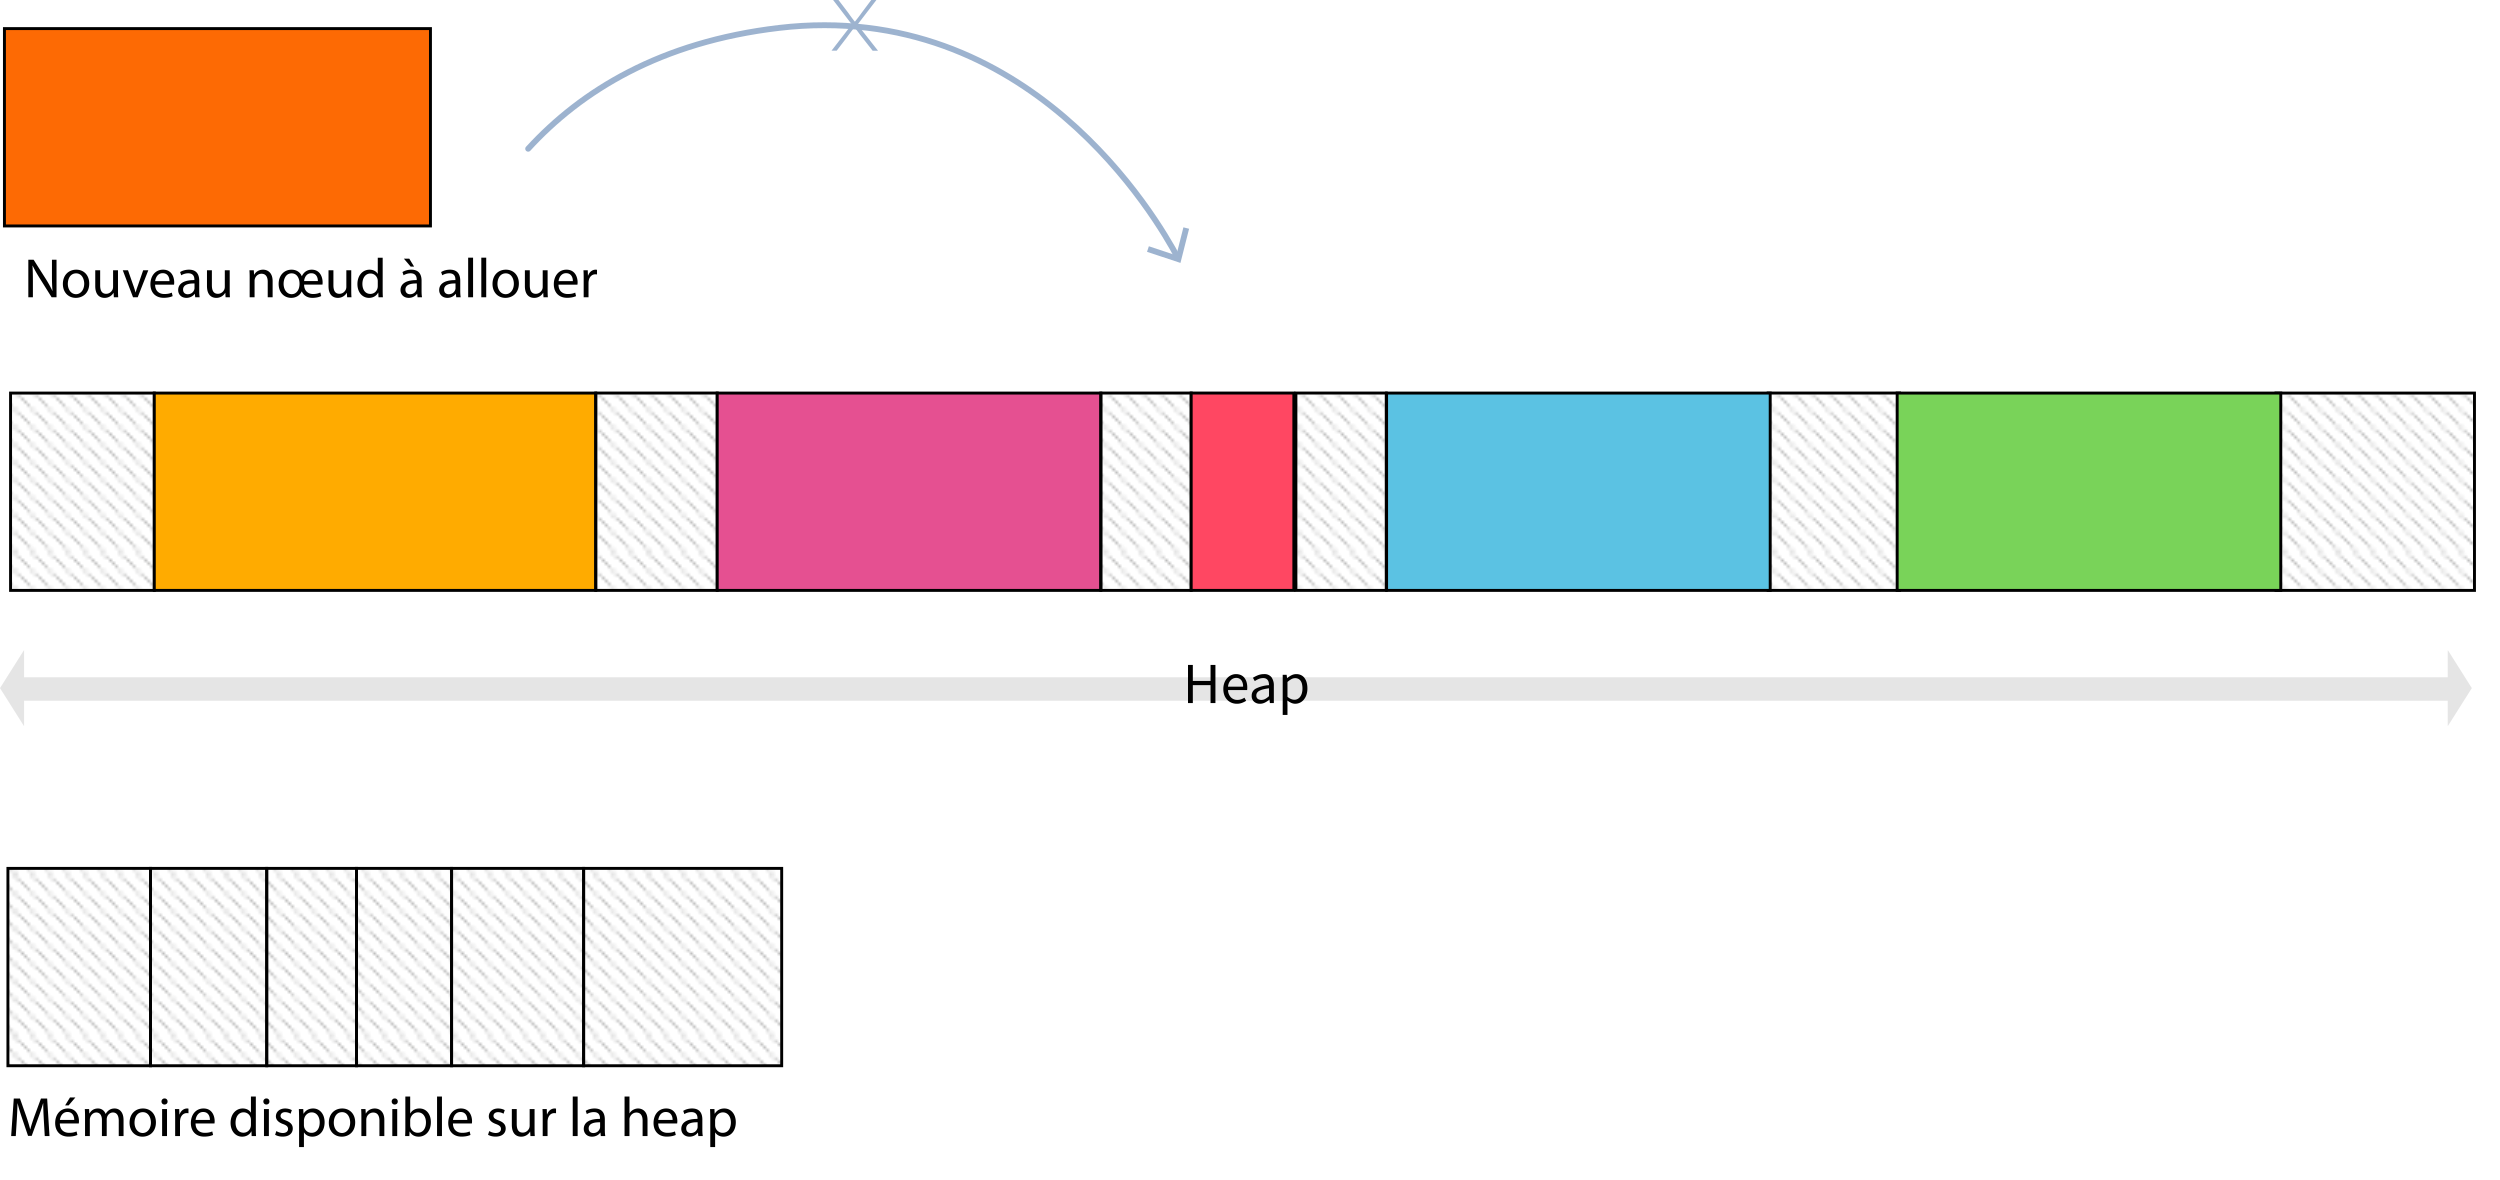 <svg version="1.1" id="Calque_1" xmlns="http://www.w3.org/2000/svg" xmlns:xlink="http://www.w3.org/1999/xlink" x="0" y="0" viewBox="0 0 852.408 402.177" xml:space="preserve">
    <style>
        .st0{fill:none}.st4{fill:#9db3cf}.st17{fill:none;stroke:#e5e5e5;stroke-width:2;stroke-miterlimit:10}.st18{fill:#e5e5e5}
    </style>
    <pattern y="402.177" width="71.906" height="54.094" patternUnits="userSpaceOnUse" id="SVGID_1_" viewBox="0.289 -54.394 71.906 54.094" overflow="visible">
        <path class="st0" d="M.289-54.394h71.906V-.3H.289z"/>
        <path class="st0" d="M.289-54.394h71.906V-.3H.289z"/>
        <path class="st0" d="M.289-54.394h71.906V-.3H.289z"/>
        <path d="M1.476-4.808a.287.287 0 01-.21-.091.307.307 0 01-.09-.209.277.277 0 01.09-.211.3.3 0 01.42-.01.317.317 0 01.01.43.307.307 0 01-.22.091zm1.213 1.201a.307.307 0 01-.31-.3.306.306 0 01.61 0 .334.334 0 01-.09.211.311.311 0 01-.21.089zm1.2 1.199a.29.29 0 01-.3-.3.275.275 0 01.09-.21.32.32 0 01.42 0 .289.289 0 010 .42.267.267 0 01-.21.09zm1.2 1.208a.342.342 0 01-.21-.09.31.31 0 01-.09-.221.3.3 0 01.504-.216l.006.006c.058.055.09.131.09.21a.284.284 0 01-.09.221.317.317 0 01-.21.09zm-3.623-9.618a.282.282 0 01-.21-.09.281.281 0 01-.09-.209.321.321 0 01.09-.211.3.3 0 01.424-.006l.006.006a.31.31 0 01.08.211.285.285 0 01-.09.209.245.245 0 01-.21.09zm1.21 1.201a.325.325 0 01-.21-.08.305.305 0 11.42-.01.312.312 0 01-.21.09zm1.2 1.199a.308.308 0 01-.22-.09.32.32 0 01-.08-.21.338.338 0 01.08-.21.311.311 0 01.43 0 .289.289 0 01-.01.43.263.263 0 01-.2.08zm1.2 1.2a.297.297 0 01-.21-.08.323.323 0 01-.091-.22.355.355 0 01.08-.211.325.325 0 01.44.011.263.263 0 01.08.2.311.311 0 01-.086.218.3.3 0 01-.213.082zm1.199 1.21a.287.287 0 01-.21-.09.293.293 0 01-.09-.21c0-.082.032-.162.09-.22a.323.323 0 01.431.01.297.297 0 01.08.21.35.35 0 01-.08.21.31.31 0 01-.221.09zm1.201 1.2a.27.27 0 01-.21-.091.285.285 0 01-.09-.209.325.325 0 01.1-.221.31.31 0 01.42.01.3.3 0 01.08.211.282.282 0 01-.087.208.275.275 0 01-.213.092zm1.213 1.201a.325.325 0 01-.21-.08.292.292 0 01-.01-.43.31.31 0 01.43 0 .299.299 0 01.08.209.29.29 0 01-.28.3l-.01.001zm1.2 1.199a.308.308 0 01-.22-.09.287.287 0 01-.08-.21.275.275 0 01.09-.21.32.32 0 01.42 0c.058.055.09.131.09.21a.308.308 0 01-.3.3zm1.2 1.208a.283.283 0 01-.21-.1.256.256 0 01-.09-.21.297.297 0 01.09-.21.309.309 0 01.42 0 .319.319 0 01.09.21.297.297 0 01-.08.21.345.345 0 01-.22.1zM1.456-16.828a.297.297 0 01-.21-.09.287.287 0 01-.09-.21.267.267 0 01.09-.21.311.311 0 01.43 0 .306.306 0 01.08.21.289.289 0 01-.09.21.267.267 0 01-.21.09zm1.21 1.2a.3.3 0 01-.221-.09.312.312 0 01-.09-.21.331.331 0 01.09-.21.312.312 0 01.431 0 .28.28 0 01-.01.42.253.253 0 01-.2.09zm1.2 1.2a.314.314 0 01-.221-.09.31.31 0 01-.08-.211.3.3 0 01.601 0 .308.308 0 01-.3.3v.001zm1.199 1.199a.296.296 0 01-.21-.079.329.329 0 01-.09-.22.27.27 0 01.09-.2.292.292 0 01.413-.017l.007.007a.29.29 0 01.091.211.307.307 0 01-.091.22.301.301 0 01-.21.078zm1.201 1.212a.308.308 0 01-.3-.3.271.271 0 01.09-.209.3.3 0 01.424-.006l.006.006a.3.3 0 01.08.209.286.286 0 01-.09.211.292.292 0 01-.21.089zm1.2 1.199a.282.282 0 01-.21-.09.281.281 0 01-.09-.209.286.286 0 01.09-.211.3.3 0 01.42-.01.343.343 0 01.1.221.3.3 0 01-.1.209.26.26 0 01-.21.09zm1.21 1.201a.303.303 0 01-.22-.091.282.282 0 01-.09-.21.306.306 0 01.61 0 .289.289 0 01-.09.21.274.274 0 01-.21.091zm1.2 1.199a.29.29 0 01-.22-.09.32.32 0 01-.08-.21.267.267 0 01.09-.21.3.3 0 01.42.01.27.27 0 01.09.2.273.273 0 01-.09.21.267.267 0 01-.21.09zm1.2 1.2a.292.292 0 01-.3-.284v-.016a.355.355 0 01.08-.211.3.3 0 01.424.002l.009.009a.251.251 0 01.09.2c0 .082-.032.16-.09.218a.327.327 0 01-.213.082zm1.199 1.21a.287.287 0 01-.21-.09.297.297 0 01-.09-.21c0-.082.032-.161.09-.22a.322.322 0 01.431.01.297.297 0 01.08.21.35.35 0 01-.08.21.327.327 0 01-.221.09zm1.201 1.2a.309.309 0 01-.3-.3.325.325 0 01.1-.221.31.31 0 01.42.01.3.3 0 01.08.211.285.285 0 01-.08.209.307.307 0 01-.22.091zm1.213 1.201a.312.312 0 01-.22-.09.29.29 0 01-.09-.211.278.278 0 01.1-.209.3.3 0 01.51.209.334.334 0 01-.09.211.307.307 0 01-.21.09zm1.2 1.199a.297.297 0 01-.21-.08.312.312 0 01-.09-.22.275.275 0 01.09-.21.31.31 0 01.42.01.273.273 0 01.09.2.267.267 0 01-.09.21.282.282 0 01-.21.09zm1.2 1.2a.29.29 0 01-.3-.278v-.022a.26.26 0 01.09-.2.3.3 0 01.42-.01c.058.055.09.131.09.21a.3.3 0 01-.09.221.309.309 0 01-.21.079zM1.445-22.838a.308.308 0 01-.3-.3c0-.079.032-.155.09-.21a.3.3 0 01.421-.01.312.312 0 01.01.43.31.31 0 01-.221.09zm1.211 1.2a.276.276 0 01-.221-.091.29.29 0 01-.009-.411l.019-.019a.322.322 0 01.421.01.321.321 0 01.09.211.309.309 0 01-.3.3zm1.199 1.2a.29.29 0 01-.3-.282v-.018a.322.322 0 01.08-.209.31.31 0 01.43 0c.058.054.091.13.091.209a.356.356 0 01-.091.221.3.3 0 01-.21.079zm1.201 1.21a.307.307 0 01-.21-.09.285.285 0 01-.09-.209.3.3 0 01.09-.221.3.3 0 11.43.42.299.299 0 01-.22.1zm1.2 1.201a.283.283 0 01-.21-.1.248.248 0 01-.09-.2.295.295 0 01.51-.209.271.271 0 01.09.209.29.29 0 01-.09.211.316.316 0 01-.21.089zm1.2 1.199a.308.308 0 01-.3-.3.308.308 0 01.09-.22.321.321 0 01.43.01.306.306 0 01.08.21.35.35 0 01-.08.21.322.322 0 01-.22.09zm1.21 1.2a.314.314 0 01-.221-.09.331.331 0 01-.09-.21.28.28 0 01.1-.21.3.3 0 01.42 0 .29.29 0 01.01.41l-.01.01a.289.289 0 01-.209.09zm1.2 1.2a.3.3 0 01-.221-.09.31.31 0 01-.08-.211.269.269 0 01.091-.209.32.32 0 01.42 0 .29.29 0 010 .42.275.275 0 01-.21.09zm1.199 1.199a.267.267 0 01-.21-.09.257.257 0 01-.09-.209.3.3 0 01.51-.211.322.322 0 01.091.211.309.309 0 01-.3.3l-.001-.001zm1.201 1.212a.3.3 0 11.22-.51.264.264 0 01.08.209.286.286 0 01-.09.211.275.275 0 01-.21.09zm1.2 1.199a.282.282 0 01-.21-.09.31.31 0 01-.09-.209.325.325 0 01.1-.221.3.3 0 01.42.43.312.312 0 01-.22.09zm1.21 1.201a.303.303 0 01-.22-.091.317.317 0 010-.42.333.333 0 01.43-.01.322.322 0 01.09.22.331.331 0 01-.09.21.287.287 0 01-.21.091zm1.2 1.199a.308.308 0 01-.22-.09.297.297 0 01-.08-.21.338.338 0 01.08-.21.311.311 0 01.43 0c.059.053.092.13.09.21a.299.299 0 01-.1.22.263.263 0 01-.2.08zm1.2 1.2a.325.325 0 01-.21-.08.311.311 0 01-.091-.22.29.29 0 01.091-.211.3.3 0 01.423.011.251.251 0 01.09.2c0 .082-.032.16-.09.218a.327.327 0 01-.213.082zm1.199 1.21a.283.283 0 01-.21-.1.273.273 0 01-.09-.2.3.3 0 01.51-.22c.057.059.09.138.091.22a.291.291 0 01-.087.208.313.313 0 01-.214.092zm1.201 1.2a.287.287 0 01-.21-.091.305.305 0 01-.09-.209.325.325 0 01.1-.221.31.31 0 01.42.01.317.317 0 010 .42.307.307 0 01-.22.091zm1.213 1.201a.293.293 0 01-.22-.09.31.31 0 01-.08-.211.3.3 0 01.08-.209.309.309 0 01.42-.011.316.316 0 01.1.22.31.31 0 01-.3.301zm1.2 1.199a.308.308 0 01-.22-.09.287.287 0 01-.08-.21.275.275 0 01.09-.21.31.31 0 01.42.01.251.251 0 01.09.2.267.267 0 01-.09.21.282.282 0 01-.21.09zm1.2 1.2a.273.273 0 01-.21-.09.256.256 0 01-.09-.21.282.282 0 01.09-.21.309.309 0 01.42 0 .297.297 0 01.09.21.314.314 0 01-.09.221.309.309 0 01-.21.079zM1.436-28.848a.308.308 0 01-.3-.3c0-.079.032-.155.09-.209a.3.3 0 01.42-.01.301.301 0 01.09.219.274.274 0 01-.09.211.311.311 0 01-.21.089zm1.21 1.2a.308.308 0 01-.22-.09.285.285 0 01-.09-.209.321.321 0 01.09-.211.3.3 0 01.43.42.301.301 0 01-.21.09zm1.2 1.201a.306.306 0 01-.21-.08.327.327 0 01-.09-.221.273.273 0 01.09-.21.3.3 0 01.51.21.286.286 0 01-.09.211.307.307 0 01-.21.09zm1.2 1.199a.32.32 0 01-.21-.08.322.322 0 01-.09-.22.3.3 0 01.51-.21c.059.053.092.13.09.21a.312.312 0 01-.09.22.325.325 0 01-.21.08zm1.2 1.211a.308.308 0 01-.21-.091.298.298 0 010-.43.311.311 0 01.43.01.287.287 0 01.08.21.297.297 0 01-.09.21.335.335 0 01-.21.091zm1.199 1.199a.317.317 0 01-.21-.09.29.29 0 01-.01-.41l.01-.01a.3.3 0 01.421-.01c.058.058.09.138.09.22a.275.275 0 01-.09.21.301.301 0 01-.211.09zm1.211 1.2a.296.296 0 01-.221-.091.285.285 0 01-.09-.209.306.306 0 01.611 0 .328.328 0 01-.09.209.274.274 0 01-.21.091zm1.199 1.2a.273.273 0 01-.21-.09.29.29 0 01-.09-.211.271.271 0 01.09-.209.3.3 0 01.42.01c.058.05.091.123.091.2a.274.274 0 01-.091.211.288.288 0 01-.21.089zm1.201 1.21a.316.316 0 01-.22-.1.26.26 0 01-.08-.2.3.3 0 01.09-.221.31.31 0 01.42.01c.06.054.092.131.09.211a.328.328 0 01-.09.209.313.313 0 01-.21.091zm1.2 1.201a.342.342 0 01-.21-.09.3.3 0 01-.007-.424l.007-.007a.32.32 0 01.43.011.3.3 0 01-.01.42.317.317 0 01-.21.09zm1.2 1.199a.282.282 0 01-.21-.09.267.267 0 01-.09-.21.316.316 0 01.1-.22.309.309 0 01.42.01.306.306 0 01.08.21.325.325 0 01-.08.21.308.308 0 01-.22.09zm1.21 1.2a.314.314 0 01-.221-.09.331.331 0 01-.09-.21.28.28 0 01.1-.21.3.3 0 01.51.21.31.31 0 01-.299.3zm1.2 1.2a.314.314 0 01-.221-.09.31.31 0 01-.08-.211c0-.079.033-.155.091-.209a.309.309 0 01.42 0c.059.053.092.13.09.209a.363.363 0 01-.09.221.306.306 0 01-.21.08zm1.199 1.199a.29.29 0 01-.21-.5.3.3 0 01.42-.01.3.3 0 01.007.424l-.007.007a.3.3 0 01-.21.079zm1.201 1.212a.308.308 0 01-.3-.3c0-.079.032-.155.09-.209a.3.3 0 01.42-.01.301.301 0 01.09.219.274.274 0 01-.09.211.302.302 0 01-.21.089zm1.2 1.199a.267.267 0 01-.21-.09.31.31 0 01-.09-.209.274.274 0 01.09-.211.31.31 0 01.42-.01c.057.06.089.139.09.221a.3.3 0 01-.08.209.296.296 0 01-.22.09zm1.21 1.201a.303.303 0 01-.22-.091.297.297 0 01-.08-.21.3.3 0 11.51.21.308.308 0 01-.21.091zm1.2 1.199a.29.29 0 01-.3-.3.3.3 0 01.6 0 .289.289 0 01-.09.21.267.267 0 01-.21.09zm1.2 1.2a.297.297 0 01-.21-.08.303.303 0 01-.091-.22.274.274 0 01.091-.211.32.32 0 01.42 0 .31.31 0 01.09.211.273.273 0 01-.09.21.289.289 0 01-.21.09zm1.199 1.21a.287.287 0 01-.21-.09.297.297 0 01-.09-.21.334.334 0 01.09-.22.322.322 0 01.431.01.297.297 0 01.08.21.35.35 0 01-.08.21.327.327 0 01-.221.09zm1.201 1.2a.287.287 0 01-.21-.091.305.305 0 01-.09-.209.363.363 0 01.09-.221.333.333 0 01.43.01.317.317 0 010 .42.294.294 0 01-.22.091zm1.213 1.201a.293.293 0 01-.22-.09.31.31 0 01-.08-.211.3.3 0 01.08-.209.32.32 0 01.43 0 .328.328 0 01.09.209.325.325 0 01-.1.221.263.263 0 01-.2.08zm1.2 1.199a.297.297 0 01-.21-.08.312.312 0 01-.09-.22c0-.079.033-.155.09-.21a.31.31 0 01.42 0 .297.297 0 01.09.21.308.308 0 01-.3.3zm1.2 1.2a.273.273 0 01-.21-.09.256.256 0 01-.09-.21.282.282 0 01.09-.21.309.309 0 01.42 0 .297.297 0 01.09.21.314.314 0 01-.09.221.309.309 0 01-.21.079zM1.426-34.857a.289.289 0 01-.21-.09.29.29 0 01-.09-.211.271.271 0 01.09-.209.3.3 0 01.51.209.29.29 0 01-.09.211.275.275 0 01-.21.09zm1.2 1.199a.282.282 0 01-.21-.09.312.312 0 01-.09-.21c0-.079.032-.155.09-.21a.3.3 0 01.42-.01c.056.06.088.138.09.22a.325.325 0 01-.08.21.308.308 0 01-.22.09zm1.21 1.2a.31.31 0 01-.311-.3.33.33 0 01.091-.21.311.311 0 01.43 0 .331.331 0 01.09.21.31.31 0 01-.1.221.267.267 0 01-.2.079zm1.2 1.2a.267.267 0 01-.21-.09.27.27 0 01-.091-.21.27.27 0 01.091-.21.3.3 0 01.42.01.27.27 0 01.09.2.314.314 0 01-.09.22.32.32 0 01-.21.08zm1.199 1.21a.283.283 0 01-.21-.1.257.257 0 01-.09-.209.3.3 0 11.517.213l-.007.007a.311.311 0 01-.21.089zm1.201 1.2a.308.308 0 01-.3-.3.316.316 0 01.1-.219.308.308 0 01.421.01.3.3 0 01.079.209.286.286 0 01-.09.211.274.274 0 01-.21.089zm1.21 1.2a.308.308 0 01-.22-.09.285.285 0 01-.09-.209.321.321 0 01.09-.211.313.313 0 01.43 0 .3.3 0 01.08.211.289.289 0 01-.29.299zm1.2 1.201a.314.314 0 01-.22-.09.29.29 0 01-.08-.211.273.273 0 01.09-.21.3.3 0 01.51.21.274.274 0 01-.09.211.293.293 0 01-.21.09zm1.2 1.199a.308.308 0 01-.22-.09.297.297 0 01-.08-.21.3.3 0 01.6 0 .289.289 0 01-.09.21.267.267 0 01-.21.09zm1.2 1.2a.297.297 0 01-.21-.08.307.307 0 01-.091-.22c0-.08.033-.156.091-.21a.311.311 0 01.43.01.263.263 0 01.08.2.293.293 0 01-.09.22.301.301 0 01-.21.08zm1.199 1.21a.285.285 0 01-.21-.1.27.27 0 01-.09-.2.36.36 0 01.09-.22.322.322 0 01.431.01.297.297 0 01.08.21.289.289 0 01-.09.21.27.27 0 01-.211.09zm1.211 1.2a.31.31 0 01-.221-.091.3.3 0 01-.08-.209.3.3 0 11.6 0 .285.285 0 01-.09.209.3.3 0 01-.209.091zm1.2 1.2a.312.312 0 01-.22-.09.327.327 0 01-.08-.211.347.347 0 01.08-.209.31.31 0 01.43 0 .3.3 0 01.091.209.337.337 0 01-.091.221.301.301 0 01-.21.08zm1.2 1.21a.307.307 0 01-.21-.09.3.3 0 01-.006-.424l.006-.006a.31.31 0 01.42.01.277.277 0 01.09.211.299.299 0 01-.09.209.331.331 0 01-.21.09zm1.2 1.191a.306.306 0 01-.21-.08.286.286 0 01-.09-.211.3.3 0 11.6 0 .29.29 0 01-.3.291zm1.2 1.209a.308.308 0 01-.3-.3.334.334 0 01.09-.22.321.321 0 01.43.01.306.306 0 01.08.21.273.273 0 01-.09.21.293.293 0 01-.21.09zm1.21 1.2a.3.3 0 01-.221-.09.32.32 0 010-.42.31.31 0 01.421-.011.301.301 0 01.1.221.308.308 0 01-.3.3zm1.2 1.2a.29.29 0 01-.301-.301c0-.079.033-.155.091-.209a.309.309 0 01.42 0 .29.29 0 01.09.209.363.363 0 01-.09.221.306.306 0 01-.21.08zm1.199 1.199a.267.267 0 01-.21-.09.24.24 0 01-.09-.209.29.29 0 01.09-.211.31.31 0 01.42 0 .3.3 0 01.007.424l-.007.007a.3.3 0 01-.21.079zm1.201 1.212a.312.312 0 01-.21-.09.29.29 0 01-.09-.211.3.3 0 11.6 0 .34.34 0 01-.08.211.318.318 0 01-.22.09zm1.2 1.199a.267.267 0 01-.21-.09.281.281 0 01-.09-.209.321.321 0 01.09-.211.31.31 0 01.42-.01c.057.06.089.139.09.221a.347.347 0 01-.08.209.296.296 0 01-.22.09zm1.21 1.201a.303.303 0 01-.22-.091.297.297 0 01-.08-.21.3.3 0 11.6 0 .325.325 0 01-.1.221.27.27 0 01-.2.08zm1.2 1.199a.3.3 0 01-.21-.51.32.32 0 01.42 0 .29.29 0 01.01.41l-.01.01a.287.287 0 01-.21.09zm1.2 1.2a.297.297 0 01-.21-.08.303.303 0 01-.091-.22.274.274 0 01.091-.211.308.308 0 01.423.011.27.27 0 01.09.2.294.294 0 01-.09.218.327.327 0 01-.213.082zm1.199 1.21a.287.287 0 01-.21-.09.297.297 0 01-.09-.21c0-.082.032-.161.09-.22a.322.322 0 01.431.01.3.3 0 01-.007.418.272.272 0 01-.214.092zm1.201 1.2a.287.287 0 01-.21-.091.328.328 0 01-.09-.209.321.321 0 01.09-.211.31.31 0 01.42-.01c.057.06.089.139.09.221a.333.333 0 01-.08.209.307.307 0 01-.22.091zm1.213 1.201a.28.28 0 01-.22-.09.31.31 0 01-.08-.211.271.271 0 01.09-.209.3.3 0 01.51.209.321.321 0 01-.09.211.293.293 0 01-.21.09zm1.2 1.199a.308.308 0 01-.22-.09.287.287 0 01-.08-.21.275.275 0 01.09-.21.309.309 0 01.42 0 .297.297 0 01.09.21.267.267 0 01-.09.21.282.282 0 01-.21.09zm1.2 1.2a.33.33 0 01-.21-.079.284.284 0 01-.09-.221.267.267 0 01.09-.21.321.321 0 01.43.01.297.297 0 01.08.2.314.314 0 01-.09.221.309.309 0 01-.21.079zM1.416-40.867a.308.308 0 01-.3-.301.308.308 0 01.09-.22.321.321 0 01.43.01.3.3 0 01-.01.42.313.313 0 01-.21.091zm1.2 1.199a.3.3 0 01-.21-.51.3.3 0 01.51.21.273.273 0 01-.09.21.26.26 0 01-.21.09zm1.21 1.2a.292.292 0 01-.3-.284v-.016a.31.31 0 01.08-.211.314.314 0 01.431 0 .31.31 0 01.08.211.29.29 0 01-.291.3zm1.199 1.2a.308.308 0 01-.3-.3.322.322 0 01.08-.209.31.31 0 01.43 0c.06.052.094.129.091.209a.301.301 0 01-.1.221.26.26 0 01-.201.079zm1.201 1.21a.308.308 0 01-.3-.3.31.31 0 01.08-.211.3.3 0 01.424-.006l.006.006c.06.054.092.131.09.211a.308.308 0 01-.3.3zm1.2 1.201a.289.289 0 01-.21-.09.29.29 0 01-.09-.211.271.271 0 01.09-.209.3.3 0 01.51.209.29.29 0 01-.09.211.275.275 0 01-.21.09zm1.2 1.199a.297.297 0 01-.21-.09.282.282 0 01-.09-.21.317.317 0 01.09-.21.3.3 0 01.424-.006l.006.006a.306.306 0 01.08.21.325.325 0 01-.08.21.308.308 0 01-.22.09zm1.21 1.2a.293.293 0 01-.22-.09.308.308 0 01-.091-.21.33.33 0 01.091-.21.324.324 0 01.43-.011c.057.06.089.139.09.221a.273.273 0 01-.09.21.293.293 0 01-.21.09zm1.2 1.2a.29.29 0 01-.3-.282v-.018a.27.27 0 01.091-.21.32.32 0 01.42 0 .312.312 0 01.09.21.275.275 0 01-.09.21.286.286 0 01-.211.09zm1.199 1.2a.27.27 0 01-.21-.091.26.26 0 01-.09-.2.284.284 0 01.09-.221.309.309 0 01.42.011.27.27 0 01.091.21.292.292 0 01-.294.29h-.006l-.001.001zm1.201 1.21a.289.289 0 01-.21-.09.321.321 0 01-.09-.211.3.3 0 01.1-.219.308.308 0 01.421.01.3.3 0 01.079.209.348.348 0 01-.079.211.336.336 0 01-.221.09zm1.21 1.2a.308.308 0 01-.22-.09.271.271 0 01-.09-.209.325.325 0 01.1-.221.31.31 0 01.42.01.3.3 0 01.08.211.306.306 0 01-.29.299zm1.2 1.201a.29.29 0 01-.3-.301.3.3 0 01.51-.21.331.331 0 01.09.21.325.325 0 01-.1.221.27.27 0 01-.2.08zm1.2 1.199a.29.29 0 01-.3-.3c0-.079.032-.156.09-.21a.31.31 0 01.42 0c.057.055.09.131.09.21a.312.312 0 01-.09.22.301.301 0 01-.21.08zm1.2 1.211a.287.287 0 01-.21-.091.298.298 0 010-.43.311.311 0 01.43.01.27.27 0 01.08.21.289.289 0 01-.09.21.335.335 0 01-.21.091zm1.199 1.199a.308.308 0 01-.3-.3.299.299 0 01.1-.22.309.309 0 01.42.01.297.297 0 01.08.21.289.289 0 01-.09.21.301.301 0 01-.21.09zm1.201 1.2a.27.27 0 01-.21-.091.317.317 0 010-.42.325.325 0 01.431 0 .29.29 0 010 .42.315.315 0 01-.221.091zm1.209 1.2a.312.312 0 01-.22-.09.29.29 0 01-.08-.211.271.271 0 01.09-.209.3.3 0 01.511.209.274.274 0 01-.091.211.287.287 0 01-.21.09zm1.201 1.2a.297.297 0 01-.21-.08.3.3 0 01-.006-.424l.006-.006a.31.31 0 01.42 0 .301.301 0 01.09.211.281.281 0 01-.09.209.289.289 0 01-.21.09zm1.2 1.211a.342.342 0 01-.21-.09.286.286 0 01-.09-.211.274.274 0 01.09-.22c.12-.106.3-.106.42 0 .058.058.09.138.09.22a.308.308 0 01-.3.3v.001zm1.2 1.199a.308.308 0 01-.3-.3.334.334 0 01.09-.22.321.321 0 01.43.01.306.306 0 01.08.21.273.273 0 01-.09.21.293.293 0 01-.21.09zm1.21 1.2a.3.3 0 01-.221-.09.296.296 0 01-.079-.21.267.267 0 01.09-.21.3.3 0 01.51.21.28.28 0 01-.1.21.239.239 0 01-.2.09zm1.2 1.2a.297.297 0 01-.21-.08.31.31 0 01-.091-.221.269.269 0 01.091-.209.32.32 0 01.42 0c.055.056.087.13.09.209a.277.277 0 01-.09.211.293.293 0 01-.21.09zm1.199 1.199a.267.267 0 01-.21-.09.248.248 0 01-.09-.2.284.284 0 01.09-.221.309.309 0 01.42 0 .315.315 0 01.091.221.293.293 0 01-.08.2.31.31 0 01-.221.09zm1.201 1.212a.289.289 0 01-.21-.09.277.277 0 01-.09-.211.31.31 0 01.09-.219.307.307 0 01.42.01c.06.053.093.129.09.209a.286.286 0 01-.09.211.317.317 0 01-.21.09zm1.2 1.199a.282.282 0 01-.21-.09.281.281 0 01-.09-.209.274.274 0 01.09-.211.3.3 0 01.424-.006l.006.006a.327.327 0 01.08.211.347.347 0 01-.08.209.312.312 0 01-.22.09zm1.21 1.201a.311.311 0 01-.22-.091.297.297 0 01-.08-.21c0-.166.135-.3.301-.299a.3.3 0 01.299.299.289.289 0 01-.09.21.308.308 0 01-.21.091zm1.2 1.199a.29.29 0 01-.3-.3.267.267 0 01.09-.21.31.31 0 01.42 0c.059.053.092.13.09.21a.312.312 0 01-.09.22.301.301 0 01-.21.08zm1.2 1.2a.325.325 0 01-.21-.08.3.3 0 01-.007-.424l.007-.007a.32.32 0 01.42 0 .31.31 0 01.09.211.273.273 0 01-.09.21.289.289 0 01-.21.09zm1.199 1.21a.287.287 0 01-.21-.09.317.317 0 01-.09-.21.334.334 0 01.09-.22.322.322 0 01.431.01.297.297 0 01.08.21.291.291 0 01-.087.208.313.313 0 01-.214.092zm1.201 1.2a.32.32 0 01-.2-.08.299.299 0 01-.1-.22.363.363 0 01.09-.221.32.32 0 01.42 0 .31.31 0 01.09.221.333.333 0 01-.08.209.328.328 0 01-.22.091zm1.213 1.201a.325.325 0 01-.21-.08.314.314 0 010-.441.317.317 0 01.42.011.328.328 0 01.09.209.286.286 0 01-.09.211.307.307 0 01-.21.09zm1.2 1.199a.29.29 0 01-.3-.3c0-.079.033-.155.09-.21a.31.31 0 01.42 0 .297.297 0 01.09.21.308.308 0 01-.3.3zm1.2 1.2a.309.309 0 01-.21-.079.293.293 0 01-.09-.221.282.282 0 01.09-.21.309.309 0 01.42 0 .319.319 0 01.09.21.325.325 0 01-.08.21.312.312 0 01-.22.09zM1.406-46.878a.321.321 0 01-.211-.09.289.289 0 01-.09-.21.273.273 0 01.09-.21.3.3 0 01.511.21.273.273 0 01-.09.21.317.317 0 01-.21.09zm1.199 1.2a.28.28 0 01-.21-.1.278.278 0 010-.41.309.309 0 01.42-.01c.057.059.09.137.091.219a.29.29 0 01-.091.211.26.26 0 01-.21.09zm1.21 1.2a.29.29 0 01-.22-.09.29.29 0 010-.42.313.313 0 01.43 0 .332.332 0 01.091.211.278.278 0 01-.1.209.237.237 0 01-.201.09zm1.201 1.201a.29.29 0 01-.3-.282v-.018a.301.301 0 01.504-.216l.006.006c.058.054.091.13.09.209a.31.31 0 01-.1.221.27.27 0 01-.2.08zm1.2 1.199a.297.297 0 01-.21-.08.308.308 0 01-.09-.22.301.301 0 01.504-.216l.006.006c.058.055.09.131.09.21a.314.314 0 01-.09.22.301.301 0 01-.21.08zm1.2 1.211a.335.335 0 01-.21-.091.297.297 0 01-.09-.21.308.308 0 01.09-.22.321.321 0 01.43.01.27.27 0 01.08.21.289.289 0 01-.09.21.313.313 0 01-.21.091zm1.21 1.199a.308.308 0 01-.22-.09.287.287 0 010-.42.311.311 0 01.43 0 .297.297 0 01.08.21.273.273 0 01-.09.21.268.268 0 01-.2.09zm1.2 1.2a.3.3 0 01-.221-.09.297.297 0 01-.08-.21.3.3 0 01.511-.211.321.321 0 01.09.211.308.308 0 01-.3.3zm1.199 1.2a.306.306 0 01-.21-.08.319.319 0 01-.09-.221.271.271 0 01.09-.209c.12-.106.3-.106.42 0a.286.286 0 010 .42.287.287 0 01-.21.09zm1.201 1.21a.287.287 0 01-.21-.091.305.305 0 01-.09-.209c0-.083.032-.162.09-.221a.3.3 0 01.42.01.29.29 0 01.01.41l-.01.01a.33.33 0 01-.21.091zm1.2 1.201a.273.273 0 01-.21-.09.29.29 0 01-.09-.211.334.334 0 01.09-.22.32.32 0 01.43.011.3.3 0 01.08.209.355.355 0 01-.08.211.314.314 0 01-.22.09zm1.2 1.199a.267.267 0 01-.21-.09.312.312 0 01-.09-.21.273.273 0 01.09-.21.31.31 0 01.42-.01c.056.06.088.138.09.22a.325.325 0 01-.08.21.308.308 0 01-.22.09zm1.21 1.2a.293.293 0 01-.22-.09.288.288 0 01-.013-.407l.013-.013a.321.321 0 01.43 0 .29.29 0 01.01.41l-.01.01a.273.273 0 01-.21.09zm1.2 1.2a.293.293 0 01-.301-.3c0-.08.033-.156.091-.21a.309.309 0 01.42 0 .297.297 0 01.09.21.275.275 0 01-.09.21.287.287 0 01-.21.09zm1.199 1.21a.342.342 0 01-.21-.09.297.297 0 01-.09-.21c0-.083.032-.162.09-.221a.323.323 0 01.431.011.3.3 0 01-.011.42.307.307 0 01-.21.09zm1.2 1.2a.312.312 0 01-.21-.09.334.334 0 01-.09-.211.3.3 0 01.1-.219.308.308 0 01.421.01.3.3 0 01.079.209.348.348 0 01-.079.211.332.332 0 01-.221.09zm1.211 1.2a.274.274 0 01-.22-.09.305.305 0 01-.09-.209.321.321 0 01.09-.211.322.322 0 01.42-.01.317.317 0 01.01.43.289.289 0 01-.21.09zm1.2 1.201a.298.298 0 01-.22-.09.31.31 0 01-.08-.211.273.273 0 01.09-.21.309.309 0 01.42 0 .297.297 0 01.09.21.32.32 0 01-.08.211.334.334 0 01-.22.09zm1.2 1.199a.308.308 0 01-.22-.09.283.283 0 01-.08-.21.267.267 0 01.09-.21.32.32 0 01.42 0c.057.055.09.131.09.21a.273.273 0 01-.09.21.267.267 0 01-.21.09zm1.2 1.211a.33.33 0 01-.221-.1.263.263 0 01-.08-.2.278.278 0 01.091-.22.321.321 0 01.43.01.3.3 0 01-.01.42.336.336 0 01-.21.09zm1.199 1.199a.308.308 0 01-.3-.3.36.36 0 01.09-.22.31.31 0 01.421 0c.058.059.09.138.09.22a.275.275 0 01-.09.21.301.301 0 01-.211.09zm1.211 1.2a.276.276 0 01-.221-.091.3.3 0 01-.08-.209.31.31 0 01.08-.211.325.325 0 01.431 0 .31.31 0 01.079.211.3.3 0 01-.079.209.274.274 0 01-.21.091zm1.199 1.2a.293.293 0 01-.22-.09.31.31 0 01-.08-.211c0-.079.032-.155.09-.209a.309.309 0 01.42 0c.058.054.091.13.091.209a.309.309 0 01-.3.3l-.001.001zm1.201 1.2a.297.297 0 01-.21-.08.3.3 0 01-.006-.424l.006-.006a.31.31 0 01.42 0 .286.286 0 01.09.211.305.305 0 01-.09.219.325.325 0 01-.21.08zm1.2 1.201a.27.27 0 01-.21-.091.236.236 0 01-.09-.2.274.274 0 01.09-.22c.12-.106.3-.106.42 0 .058.058.09.138.09.22a.355.355 0 01-.08.211.354.354 0 01-.22.08zm1.2 1.209a.282.282 0 01-.21-.09.307.307 0 01-.09-.21.316.316 0 01.1-.22.309.309 0 01.42.01.306.306 0 01.08.21.325.325 0 01-.08.21.308.308 0 01-.22.09zm1.21 1.2a.3.3 0 01-.221-.09.296.296 0 01-.079-.21c0-.166.135-.3.301-.299a.3.3 0 01.299.299.318.318 0 01-.1.22.28.28 0 01-.2.08zm1.2 1.2a.325.325 0 01-.21-.08.31.31 0 01-.091-.221.269.269 0 01.091-.209.309.309 0 01.42 0 .29.29 0 010 .42.301.301 0 01-.21.09zm1.199 1.21a.28.28 0 01-.21-.1.248.248 0 01-.09-.2.284.284 0 01.09-.221.31.31 0 01.42.01c.063.051.097.13.091.211 0 .08-.033.156-.091.21a.307.307 0 01-.21.09zm1.201 1.201a.308.308 0 01-.3-.3.305.305 0 01.09-.219.3.3 0 01.42.01.271.271 0 01.09.209.286.286 0 01-.09.211.316.316 0 01-.21.089zm1.2 1.199a.31.31 0 01-.3-.299.325.325 0 01.1-.221.306.306 0 01.41 0c.058.059.09.138.09.221a.347.347 0 01-.08.209.334.334 0 01-.22.09zm1.21 1.201a.303.303 0 01-.22-.091.317.317 0 010-.42.311.311 0 01.43 0c.106.12.106.3 0 .42a.274.274 0 01-.21.091zm1.2 1.199a.308.308 0 01-.22-.09.32.32 0 01-.08-.21.338.338 0 01.08-.21.311.311 0 01.43 0 .289.289 0 010 .42.287.287 0 01-.21.09zm1.2 1.2a.294.294 0 01-.301-.3.274.274 0 01.091-.211.32.32 0 01.42 0 .277.277 0 01.09.211.31.31 0 01-.087.218.327.327 0 01-.213.082zm1.199 1.21a.297.297 0 01-.21-.09.297.297 0 01-.09-.21c0-.082.032-.161.09-.22.12-.106.3-.106.42 0a.311.311 0 01.091.22.35.35 0 01-.08.21.327.327 0 01-.221.09zm1.201 1.2a.32.32 0 01-.2-.08.287.287 0 01-.1-.22.325.325 0 01.1-.221.31.31 0 01.42.01.317.317 0 010 .42.307.307 0 01-.22.091zm1.213 1.201a.307.307 0 01-.31-.3c0-.079.032-.155.09-.209a.31.31 0 01.43 0c.058.054.091.13.09.209a.286.286 0 01-.09.211.311.311 0 01-.21.089zm1.2 1.199a.28.28 0 01-.21-.08.312.312 0 01-.09-.22.275.275 0 01.09-.21.31.31 0 01.42 0 .297.297 0 01.09.21.32.32 0 01-.08.21.322.322 0 01-.22.09zm1.2 1.208a.342.342 0 01-.21-.09.293.293 0 01-.09-.221.282.282 0 01.09-.21.309.309 0 01.42 0 .319.319 0 01.09.21.308.308 0 01-.3.311zM1.396-52.888a.287.287 0 01-.21-.091.299.299 0 01-.09-.209c0-.083.032-.162.09-.221a.31.31 0 01.42.01.26.26 0 01.09.211.281.281 0 01-.09.209.308.308 0 01-.21.091zm1.2 1.201a.273.273 0 01-.21-.09.29.29 0 01-.09-.211.271.271 0 01.09-.209.31.31 0 01.43 0 .3.3 0 01.08.209.32.32 0 01-.08.211.302.302 0 01-.22.09zm1.21 1.199a.308.308 0 01-.22-.09.265.265 0 01-.09-.209.286.286 0 01.09-.211.313.313 0 01.43 0 .315.315 0 01-.01.43.28.28 0 01-.2.08zm1.2 1.201a.306.306 0 01-.21-.08.343.343 0 01-.1-.221.28.28 0 01.1-.21.3.3 0 01.51.21.289.289 0 01-.09.21.308.308 0 01-.21.091zm1.2 1.199a.297.297 0 01-.21-.08.322.322 0 01-.09-.22.343.343 0 01.079-.21.312.312 0 01.431.01.239.239 0 01.09.2.275.275 0 01-.09.21.267.267 0 01-.21.09zm1.2 1.21a.321.321 0 01-.211-.09.289.289 0 01-.09-.21.3.3 0 01.504-.228l.007.007c.058.059.09.138.09.221a.289.289 0 01-.09.21.317.317 0 01-.21.09zm1.199 1.2a.308.308 0 01-.3-.3.273.273 0 01.09-.209.3.3 0 01.511.209.327.327 0 01-.08.211.309.309 0 01-.221.089zm1.21 1.2a.274.274 0 01-.22-.09.305.305 0 01-.09-.209.334.334 0 01.09-.211.31.31 0 01.42-.01.319.319 0 01.1.221.327.327 0 01-.091.209.285.285 0 01-.209.09zm1.201 1.201a.29.29 0 01-.3-.282v-.018a.271.271 0 01.09-.209.3.3 0 01.51.209.274.274 0 01-.09.211.292.292 0 01-.21.089zm1.2 1.199a.308.308 0 01-.22-.09.297.297 0 01-.08-.21.3.3 0 11.51.22.301.301 0 01-.21.08zm1.2 1.211a.283.283 0 01-.21-.1.248.248 0 01-.09-.2.29.29 0 01.09-.22.309.309 0 01.42 0c.058.059.09.138.09.22a.297.297 0 01-.08.2.327.327 0 01-.22.1zm1.2 1.199a.267.267 0 01-.21-.09.308.308 0 01-.091-.21.316.316 0 01.1-.22.309.309 0 01.42.01.297.297 0 01.08.21.273.273 0 01-.09.21.303.303 0 01-.209.09zm1.21 1.2a.314.314 0 01-.221-.09.297.297 0 01-.08-.21.31.31 0 01.091-.221.322.322 0 01.42.01.29.29 0 010 .421.301.301 0 01-.21.09zm1.199 1.2a.298.298 0 01-.22-.09.31.31 0 01-.08-.211c0-.079.032-.155.09-.209a.309.309 0 01.42 0c.058.054.091.13.091.209a.31.31 0 01-.091.221.301.301 0 01-.21.08zm1.201 1.2a.29.29 0 01-.22-.09.268.268 0 01-.08-.209.3.3 0 01.6 0 .272.272 0 01-.09.219.301.301 0 01-.21.08zm1.2 1.211a.289.289 0 01-.21-.09.301.301 0 010-.431.32.32 0 01.43.011.268.268 0 01.08.209.31.31 0 01-.3.301zm1.2 1.199a.308.308 0 01-.3-.3.329.329 0 01.1-.22.3.3 0 01.5.22.289.289 0 01-.09.21.267.267 0 01-.21.09zm1.21 1.2a.293.293 0 01-.22-.09.317.317 0 010-.42.321.321 0 01.43 0 .3.3 0 01-.21.51zm1.2 1.2a.293.293 0 01-.301-.3.27.27 0 01.091-.21.309.309 0 01.42.01.27.27 0 01.09.2.314.314 0 01-.09.22.301.301 0 01-.21.08zm1.199 1.2a.27.27 0 01-.21-.091.24.24 0 01-.09-.209.29.29 0 01.09-.211.32.32 0 01.42 0c.057.055.09.131.091.211a.278.278 0 01-.3.3h-.001zm1.2 1.21a.308.308 0 01-.3-.3.3.3 0 01.1-.219.308.308 0 01.421.01.3.3 0 01.079.209.323.323 0 01-.079.211.309.309 0 01-.221.089zm1.211 1.2a.274.274 0 01-.22-.09.305.305 0 01-.09-.209.325.325 0 01.1-.221.31.31 0 01.42.01.3.3 0 01.08.211.3.3 0 01-.08.209.301.301 0 01-.21.09zm1.2 1.201a.306.306 0 01-.21-.08.314.314 0 01-.09-.221.273.273 0 01.09-.21.32.32 0 01.42 0 .312.312 0 01.09.21.321.321 0 01-.09.211.293.293 0 01-.21.09zm1.2 1.199a.32.32 0 01-.21-.08.312.312 0 01-.09-.22.267.267 0 01.09-.21.309.309 0 01.42 0 .289.289 0 010 .42.301.301 0 01-.21.09zm1.2 1.2a.297.297 0 01-.21-.08.278.278 0 01-.091-.22c0-.08.033-.156.091-.21a.321.321 0 01.43 0 .312.312 0 01-.01.43.301.301 0 01-.21.08zm1.199 1.21a.308.308 0 01-.3-.3.334.334 0 01.09-.22.322.322 0 01.431.01.297.297 0 01.08.21.325.325 0 01-.08.21.31.31 0 01-.221.09zm1.211 1.2a.31.31 0 01-.221-.091.3.3 0 01-.08-.209c0-.166.135-.3.301-.299a.3.3 0 01.299.299.278.278 0 01-.1.209.263.263 0 01-.199.091zm1.199 1.2a.29.29 0 01-.3-.282v-.018c0-.079.032-.155.09-.209a.309.309 0 01.42-.011.34.34 0 01.091.22.327.327 0 01-.08.211.348.348 0 01-.221.089zm1.201 1.2a.297.297 0 01-.21-.08.3.3 0 01-.006-.424l.006-.006a.31.31 0 01.42.01.27.27 0 01.09.2.287.287 0 01-.09.219.326.326 0 01-.21.081zm1.2 1.211a.342.342 0 01-.21-.09.3.3 0 01-.007-.424l.007-.007a.309.309 0 01.42 0 .3.3 0 01.007.424l-.007.007a.317.317 0 01-.21.09zm1.2 1.199a.308.308 0 01-.3-.3.267.267 0 01.09-.21.311.311 0 01.43 0 .306.306 0 01.08.21.325.325 0 01-.08.21.308.308 0 01-.22.09zm1.21 1.2a.3.3 0 01-.221-.09.296.296 0 01-.079-.21.267.267 0 01.09-.21.306.306 0 01.42 0 .29.29 0 01.01.41l-.01.01a.293.293 0 01-.21.09zm1.2 1.2a.314.314 0 01-.221-.09.29.29 0 01-.08-.211.269.269 0 01.091-.209.309.309 0 01.42 0c.056.055.089.13.09.209a.308.308 0 01-.3.3v.001zm1.199 1.199a.267.267 0 01-.21-.09.248.248 0 01-.09-.2.284.284 0 01.09-.221.31.31 0 01.42.01c.063.051.097.13.091.211 0 .08-.033.156-.091.21a.301.301 0 01-.21.08zm1.201 1.212a.312.312 0 01-.21-.09.277.277 0 01-.09-.211.331.331 0 01.09-.219c.12-.106.3-.106.42 0a.305.305 0 01.09.219.34.34 0 01-.08.211.372.372 0 01-.22.09zm1.2 1.199a.31.31 0 01-.3-.299.325.325 0 01.1-.221.3.3 0 01.5.221.285.285 0 01-.09.209.273.273 0 01-.21.09zm1.21 1.201a.303.303 0 01-.22-.091.29.29 0 01-.01-.41l.01-.01a.3.3 0 11.43.42.287.287 0 01-.21.091zm1.2 1.199a.32.32 0 01-.21-.08.308.308 0 01-.09-.22.267.267 0 01.09-.21.309.309 0 01.42 0 .29.29 0 01.01.41l-.01.01a.287.287 0 01-.21.09zm1.2 1.2a.325.325 0 01-.21-.08.3.3 0 01-.007-.424l.007-.007a.31.31 0 01.42 0 .29.29 0 01.09.211.31.31 0 01-.087.218.327.327 0 01-.213.082zm1.199 1.21a.287.287 0 01-.21-.09.312.312 0 01-.09-.21.273.273 0 01.09-.21.3.3 0 01.511.21.325.325 0 01-.08.21.36.36 0 01-.221.09zm1.201 1.2a.287.287 0 01-.21-.091.305.305 0 01-.09-.209.321.321 0 01.09-.211.313.313 0 01.43 0 .3.3 0 01.08.211.3.3 0 01-.08.209.307.307 0 01-.22.091zm1.213 1.201a.307.307 0 01-.31-.3.278.278 0 01.1-.209.29.29 0 01.42.01c.057.051.09.123.09.2a.334.334 0 01-.09.211.31.31 0 01-.21.088zm1.2 1.199a.297.297 0 01-.21-.08.299.299 0 01-.09-.209.3.3 0 11.6-.003.26.26 0 01-.09.2.284.284 0 01-.21.092zm1.2 1.208a.308.308 0 01-.3-.311.282.282 0 01.09-.21.309.309 0 01.42 0c.058.055.09.131.09.21a.3.3 0 01-.09.221.317.317 0 01-.21.09zM7.396-52.888a.309.309 0 01-.3-.3.3.3 0 01.521-.211.31.31 0 01.079.211.281.281 0 01-.09.209.308.308 0 01-.21.091zm1.2 1.201a.273.273 0 01-.21-.09.29.29 0 01-.09-.211.36.36 0 01.09-.22.321.321 0 01.43.011.3.3 0 01.08.209.32.32 0 01-.08.211.302.302 0 01-.22.09zm1.21 1.199a.308.308 0 01-.31-.299.325.325 0 01.1-.221.322.322 0 01.42.01.321.321 0 01.09.211.328.328 0 01-.09.209.329.329 0 01-.21.09zm1.2 1.201a.303.303 0 01-.22-.091.297.297 0 01-.08-.21.267.267 0 01.09-.21.309.309 0 01.42 0 .3.3 0 01-.21.511zm1.2 1.199a.32.32 0 01-.21-.08.322.322 0 01-.09-.22.3.3 0 01.51-.2.27.27 0 01.09.2.298.298 0 01-.09.22.32.32 0 01-.21.08zm1.2 1.21a.29.29 0 01-.211-.09.297.297 0 01-.09-.21.3.3 0 01.521-.21.3.3 0 01-.01.42.293.293 0 01-.21.09zm1.2 1.2a.308.308 0 01-.3-.3.316.316 0 01.1-.219.309.309 0 01.42.01.3.3 0 01.08.209.327.327 0 01-.08.211.333.333 0 01-.22.089zm1.209 1.2a.29.29 0 01-.22-.09.305.305 0 01-.09-.209.334.334 0 01.09-.211.324.324 0 01.43 0 .29.29 0 01.091.211.3.3 0 01-.091.209.287.287 0 01-.21.09zm1.201 1.201a.293.293 0 01-.22-.09.31.31 0 01-.08-.211c0-.079.032-.155.09-.209a.306.306 0 01.42 0c.056.055.089.13.09.209a.32.32 0 01-.08.211.334.334 0 01-.22.09zm1.2 1.199a.297.297 0 01-.21-.08.281.281 0 01-.09-.209.276.276 0 01.09-.221.31.31 0 01.42.01.262.262 0 01.09.211.299.299 0 01-.09.209.32.32 0 01-.21.08zm1.2 1.211a.313.313 0 01-.21-.091.267.267 0 01-.09-.21.308.308 0 01.09-.22.3.3 0 01.42.01c.059.054.092.13.09.21a.289.289 0 01-.09.21.313.313 0 01-.21.091zm1.2 1.199a.297.297 0 01-.21-.09.287.287 0 01-.091-.21.353.353 0 01.091-.22.321.321 0 01.43.01.297.297 0 01.08.21.308.308 0 01-.3.3zm1.21 1.2a.314.314 0 01-.221-.09.297.297 0 01-.08-.21.3.3 0 01.511-.211.321.321 0 01.09.211.289.289 0 01-.09.21.301.301 0 01-.21.09zm1.199 1.2a.306.306 0 01-.21-.08.319.319 0 01-.09-.221.271.271 0 01.09-.209.3.3 0 01.511.209.309.309 0 01-.3.3l-.001.001zm1.201 1.2a.267.267 0 01-.21-.09.247.247 0 01-.09-.209.29.29 0 01.09-.211.31.31 0 01.42 0 .301.301 0 01.09.211.287.287 0 01-.09.219.301.301 0 01-.21.08zm1.2 1.211a.289.289 0 01-.21-.09.301.301 0 01-.09-.211.271.271 0 01.09-.209.288.288 0 01.407-.013l.013.013c.058.054.09.13.09.209a.31.31 0 01-.09.211.275.275 0 01-.21.09zm1.2 1.199a.267.267 0 01-.21-.09.312.312 0 01-.09-.21.273.273 0 01.09-.21.3.3 0 01.42-.01c.056.06.088.138.09.22a.273.273 0 01-.09.21.256.256 0 01-.21.09zm1.21 1.2a.293.293 0 01-.3-.3.32.32 0 01.08-.21.311.311 0 01.43 0 .3.3 0 01-.21.51zm1.2 1.2a.297.297 0 01-.21-.08.311.311 0 01-.091-.22.27.27 0 01.091-.21.32.32 0 01.42 0 .297.297 0 01.09.21.325.325 0 01-.08.21.344.344 0 01-.22.09zm1.199 1.2a.27.27 0 01-.21-.091.248.248 0 01-.09-.2.3.3 0 01.09-.221.31.31 0 01.42 0c.057.06.09.138.091.221a.315.315 0 01-.08.2.31.31 0 01-.221.091zm1.2 1.21a.307.307 0 01-.3-.301.3.3 0 11.6 0 .348.348 0 01-.079.211.332.332 0 01-.221.09zm1.211 1.2a.307.307 0 01-.31-.3.321.321 0 01.09-.211.313.313 0 01.43 0 .3.3 0 01.08.211.3.3 0 01-.08.209.302.302 0 01-.21.091zm1.2 1.201a.314.314 0 01-.22-.09.31.31 0 01-.08-.211.273.273 0 01.09-.21.32.32 0 01.42 0 .312.312 0 01.09.21.286.286 0 01-.09.211.293.293 0 01-.21.09zm1.2 1.199a.308.308 0 01-.3-.3.3.3 0 01.6 0 .289.289 0 01-.09.21.267.267 0 01-.21.09zm1.2 1.211a.312.312 0 01-.3-.3.278.278 0 01.091-.22c.12-.106.3-.106.42 0 .058.059.09.138.09.22a.297.297 0 01-.08.2.343.343 0 01-.221.1zm1.199 1.199a.289.289 0 01-.21-.09.317.317 0 01-.09-.21.36.36 0 01.09-.22.318.318 0 01.421 0 .312.312 0 01.01.43.31.31 0 01-.221.09zm1.211 1.2a.276.276 0 01-.221-.091.317.317 0 010-.42.305.305 0 01.521.211.328.328 0 01-.09.209.274.274 0 01-.21.091zm1.199 1.2a.273.273 0 01-.21-.09.277.277 0 01-.09-.211.271.271 0 01.09-.209.309.309 0 01.42 0 .3.3 0 01.091.209.29.29 0 01-.091.211.287.287 0 01-.21.09zm1.201 1.2a.297.297 0 01-.21-.08.285.285 0 01-.09-.209.3.3 0 01.09-.221.32.32 0 01.42 0 .31.31 0 01.09.221.299.299 0 01-.09.209.301.301 0 01-.21.08zm1.2 1.211a.31.31 0 01-.3-.301.3.3 0 11.6 0 .355.355 0 01-.08.211.334.334 0 01-.22.09zm1.2 1.199a.28.28 0 01-.21-.1.268.268 0 01-.09-.2.334.334 0 01.09-.22.321.321 0 01.43.01.287.287 0 01.08.21.273.273 0 01-.09.21.293.293 0 01-.21.09zm1.21 1.2a.325.325 0 01-.21-.08.338.338 0 01-.1-.22.312.312 0 01.09-.21.323.323 0 01.431 0 .312.312 0 01.09.21.31.31 0 01-.301.3zm1.2 1.2a.314.314 0 01-.221-.09.31.31 0 01-.08-.211c0-.079.033-.155.091-.209a.311.311 0 01.43.01.29.29 0 01-.01.41.293.293 0 01-.21.09zm1.199 1.199a.278.278 0 01-.21-.079.329.329 0 01-.09-.22.3.3 0 01.601 0 .322.322 0 01-.08.209.327.327 0 01-.221.09zm1.201 1.212a.308.308 0 01-.3-.3.271.271 0 01.09-.209.3.3 0 01.42-.01.3.3 0 01.006.424l-.006.006a.316.316 0 01-.21.089zm1.2 1.199a.338.338 0 01-.21-.08.32.32 0 01-.09-.219.274.274 0 01.09-.211.3.3 0 01.424-.006l.006.006a.31.31 0 01.08.211.322.322 0 01-.08.209.334.334 0 01-.22.09zm1.21 1.201a.325.325 0 01-.21-.08.301.301 0 01-.1-.221.282.282 0 01.09-.21.3.3 0 01.424-.006l.006.006a.29.29 0 01.01.41l-.01.01a.33.33 0 01-.21.091zm1.2 1.199a.267.267 0 01-.21-.09.256.256 0 01-.09-.21.267.267 0 01.09-.21.32.32 0 01.42 0 .312.312 0 01.09.21.36.36 0 01-.09.22.301.301 0 01-.21.08zm1.2 1.2a.297.297 0 01-.21-.08.323.323 0 01-.091-.22.306.306 0 01.091-.211.311.311 0 01.43.011.297.297 0 01.08.2.325.325 0 01-.08.21.314.314 0 01-.22.09zm1.199 1.21a.287.287 0 01-.21-.09.297.297 0 01-.09-.21.36.36 0 01.09-.22.322.322 0 01.431.01.287.287 0 01.08.21.273.273 0 01-.087.208.313.313 0 01-.214.092zm1.201 1.2a.287.287 0 01-.21-.091.289.289 0 01-.09-.209.305.305 0 01.611 0 .33.33 0 01-.311.3zm1.213 1.201a.293.293 0 01-.22-.09.321.321 0 01-.09-.211.306.306 0 01.52-.209.3.3 0 01.08.209.31.31 0 01-.08.211.275.275 0 01-.21.09zm1.2 1.199a.28.28 0 01-.21-.08.322.322 0 01-.09-.22.35.35 0 01.08-.21.324.324 0 01.43 0c.058.055.09.131.09.21a.308.308 0 01-.09.22.32.32 0 01-.21.08zm1.2 1.208a.31.31 0 01-.3-.311.297.297 0 01.09-.21.309.309 0 01.42 0 .3.3 0 01.01.42.322.322 0 01-.22.101zM13.396-52.888a.308.308 0 01-.21-.091.289.289 0 01-.09-.209.336.336 0 01.09-.221.31.31 0 01.42.01c.06.054.092.131.09.211a.34.34 0 01-.079.209.361.361 0 01-.221.091zm1.2 1.201a.289.289 0 01-.21-.09.277.277 0 01-.09-.211.318.318 0 01.1-.22.309.309 0 01.42.011.3.3 0 01.08.209.32.32 0 01-.08.211.318.318 0 01-.22.09zm1.21 1.199a.308.308 0 01-.31-.299.325.325 0 01.1-.221.31.31 0 01.42.01.321.321 0 01.09.211.328.328 0 01-.09.209.301.301 0 01-.21.09zm1.2 1.201a.311.311 0 01-.22-.091.297.297 0 01-.08-.21.267.267 0 01.09-.21.3.3 0 01.51.21.363.363 0 01-.09.221.33.33 0 01-.21.08zm1.2 1.199a.3.3 0 01-.21-.51.309.309 0 01.42.01.27.27 0 01.09.2.314.314 0 01-.09.22.325.325 0 01-.21.08zm1.2 1.21a.29.29 0 01-.211-.09.297.297 0 01-.09-.21c0-.083.032-.162.09-.221a.31.31 0 01.421.011.245.245 0 01.09.21.289.289 0 01-.09.21.275.275 0 01-.21.09zm1.199 1.2a.273.273 0 01-.21-.09.321.321 0 01-.09-.211.273.273 0 01.09-.209.29.29 0 01.41-.01l.01.01c.06.053.093.129.091.209a.309.309 0 01-.3.3l-.001.001zm1.21 1.2a.274.274 0 01-.22-.09.3.3 0 01-.08-.209.277.277 0 01.09-.211.3.3 0 01.511.211.278.278 0 01-.1.209.237.237 0 01-.201.09zm1.201 1.201a.297.297 0 01-.21-.08.314.314 0 01-.09-.221.271.271 0 01.09-.209.3.3 0 01.42.01c.057.051.09.123.09.2a.31.31 0 01-.09.221.331.331 0 01-.21.079zm1.2 1.209a.307.307 0 01-.3-.299.31.31 0 01.09-.221.3.3 0 01.42.01.277.277 0 01.09.211.285.285 0 01-.09.209.329.329 0 01-.21.09zm1.2 1.201a.283.283 0 01-.21-.1.236.236 0 01-.09-.2c0-.082.033-.161.09-.22a.321.321 0 01.43.01.3.3 0 01-.01.42.317.317 0 01-.21.09zm1.2 1.199a.282.282 0 01-.21-.09.308.308 0 01-.091-.21.299.299 0 01.1-.22.309.309 0 01.42.01.297.297 0 01.08.21.273.273 0 01-.09.21.257.257 0 01-.209.09zm1.21 1.2a.314.314 0 01-.221-.09.297.297 0 01-.08-.21.31.31 0 01.091-.221.32.32 0 01.42.01.321.321 0 01.09.211.289.289 0 01-.09.21.301.301 0 01-.21.09zm1.199 1.2a.275.275 0 01-.21-.09.277.277 0 01-.09-.211.271.271 0 01.09-.209.309.309 0 01.42 0 .3.3 0 010 .43.325.325 0 01-.21.08zm1.201 1.21a.308.308 0 01-.21-.091.3.3 0 11.42 0 .308.308 0 01-.21.091zm1.2 1.201a.273.273 0 01-.21-.09.301.301 0 01-.09-.211.271.271 0 01.09-.209.3.3 0 01.42-.011c.058.058.09.138.09.22a.29.29 0 01-.09.211.275.275 0 01-.21.09zm1.2 1.199a.328.328 0 01-.3-.3.317.317 0 01.09-.21.31.31 0 01.42-.01c.056.06.088.138.09.22a.344.344 0 01-.08.21.308.308 0 01-.22.09zm1.21 1.2a.293.293 0 01-.22-.09.317.317 0 010-.42.31.31 0 01.42-.011.301.301 0 01.1.221.308.308 0 01-.3.3zm1.2 1.2a.293.293 0 01-.221-.09.306.306 0 01-.08-.21c0-.08.033-.156.091-.21a.309.309 0 01.42 0c.058.055.09.131.09.21a.275.275 0 01-.09.21.273.273 0 01-.21.09zm1.199 1.21a.308.308 0 01-.3-.3.3.3 0 01.521-.21.287.287 0 01.08.21.307.307 0 01-.301.3zm1.201 1.2a.308.308 0 01-.3-.3.31.31 0 01.09-.219.3.3 0 01.42.01c.06.053.093.129.09.209a.286.286 0 01-.09.211.311.311 0 01-.21.089zm1.21 1.2a.274.274 0 01-.22-.09.305.305 0 01-.09-.209.325.325 0 01.1-.221.31.31 0 01.42.01.315.315 0 01-.01.43.263.263 0 01-.2.08zm1.2 1.201a.325.325 0 01-.21-.08.291.291 0 01-.09-.221.325.325 0 01.08-.21.311.311 0 01.43 0 .331.331 0 01.09.21.286.286 0 01-.09.211.307.307 0 01-.21.09zm1.2 1.199a.308.308 0 01-.22-.09.283.283 0 01-.08-.21.267.267 0 01.09-.21.31.31 0 01.42 0 .3.3 0 01.006.424l-.006.006a.301.301 0 01-.21.08zm1.2 1.2a.325.325 0 01-.21-.08.27.27 0 01-.091-.21.278.278 0 01.091-.22c.12-.106.3-.106.42 0 .058.059.09.138.09.22 0 .16-.13.29-.29.29h-.01zm1.199 1.21a.289.289 0 01-.21-.09.3.3 0 01-.006-.424l.006-.006a.322.322 0 01.431.01.297.297 0 01.08.21.325.325 0 01-.08.21.31.31 0 01-.221.09zm1.201 1.2a.32.32 0 01-.2-.08.299.299 0 01-.1-.22.306.306 0 01.611 0 .285.285 0 01-.09.209.315.315 0 01-.221.091zm1.209 1.2a.325.325 0 01-.21-.08.314.314 0 01-.09-.221.271.271 0 01.09-.209.309.309 0 01.42 0 .286.286 0 010 .42.287.287 0 01-.21.09zm1.201 1.21a.287.287 0 01-.21-.09.3.3 0 11.51-.219.265.265 0 01-.09.209.28.28 0 01-.21.1zm1.2 1.201a.289.289 0 01-.21-.09.3.3 0 01-.007-.424l.007-.007a.307.307 0 01.42.011.257.257 0 01.09.209.29.29 0 01-.09.211.317.317 0 01-.21.09zm1.2 1.199a.308.308 0 01-.3-.3.267.267 0 01.09-.21.3.3 0 01.42 0c.059.054.092.13.09.21a.325.325 0 01-.08.21.308.308 0 01-.22.09zm1.21 1.2a.325.325 0 01-.21-.08.29.29 0 01-.031-.409l.02-.021a.314.314 0 01.431-.011c.057.06.089.139.09.221a.289.289 0 01-.09.21.307.307 0 01-.21.09zm1.2 1.2a.325.325 0 01-.21-.08.326.326 0 01-.091-.221c0-.079.033-.155.091-.209a.311.311 0 01.43.01.29.29 0 01-.01.411.302.302 0 01-.21.089zm1.199 1.199a.278.278 0 01-.21-.079.329.329 0 01-.09-.22.355.355 0 01.08-.211.324.324 0 01.43 0 .306.306 0 01.091.211.322.322 0 01-.08.209.327.327 0 01-.221.09zm1.201 1.212a.312.312 0 01-.21-.09.29.29 0 01-.09-.211.305.305 0 01.09-.219.31.31 0 01.43.01.3.3 0 01.08.209.286.286 0 01-.09.211.317.317 0 01-.21.09zm1.2 1.199a.282.282 0 01-.21-.09.281.281 0 01-.09-.209.321.321 0 01.09-.211.313.313 0 01.43 0 .31.31 0 01.08.211.271.271 0 01-.09.209.293.293 0 01-.21.09zm1.21 1.201a.325.325 0 01-.21-.08.314.314 0 01-.09-.221.297.297 0 01.08-.21.3.3 0 11.22.511zm1.2 1.199a.32.32 0 01-.21-.08.322.322 0 01-.09-.22.338.338 0 01.08-.21.311.311 0 01.43 0c.058.055.09.131.09.21a.273.273 0 01-.09.21.287.287 0 01-.21.09zm1.2 1.2a.28.28 0 01-.21-.08.323.323 0 01-.091-.22.306.306 0 01.091-.211.311.311 0 01.43.011.28.28 0 01.08.2.31.31 0 01-.087.218.306.306 0 01-.213.082zm1.199 1.21a.287.287 0 01-.21-.09.312.312 0 01-.09-.21.273.273 0 01.09-.21.3.3 0 01.424-.007l.007.007a.287.287 0 01.08.21.291.291 0 01-.087.208.313.313 0 01-.214.092zm1.201 1.2a.308.308 0 01-.3-.3.321.321 0 01.09-.211.313.313 0 01.43 0 .29.29 0 01.08.211.282.282 0 01-.087.208.271.271 0 01-.213.092zm1.213 1.201a.307.307 0 01-.31-.3c0-.079.032-.155.09-.209a.31.31 0 01.43 0c.058.054.091.13.09.209a.286.286 0 01-.09.211.311.311 0 01-.21.089zm1.2 1.199a.267.267 0 01-.21-.09.273.273 0 01-.09-.21c0-.079.033-.155.09-.21a.31.31 0 01.42 0c.058.055.09.131.09.21a.267.267 0 01-.09.21.282.282 0 01-.21.09zm1.2 1.2a.309.309 0 01-.21-.079.327.327 0 01-.09-.221.297.297 0 01.09-.21.311.311 0 01.43.01.297.297 0 01.08.2.325.325 0 01-.08.21.312.312 0 01-.22.09zm-45.693-51.68a.28.28 0 01-.21-.1.239.239 0 01-.09-.2.3.3 0 01.09-.221.3.3 0 01.42.01c.06.054.092.131.09.211a.265.265 0 01-.09.209.308.308 0 01-.21.091zm1.2 1.201a.273.273 0 01-.21-.09.277.277 0 01-.09-.211.3.3 0 01.51-.209.271.271 0 01.09.209.274.274 0 01-.09.211.267.267 0 01-.21.09zm1.21 1.199a.308.308 0 01-.22-.09.285.285 0 01-.09-.209.321.321 0 01.09-.211.324.324 0 01.43 0 .31.31 0 01.08.211.29.29 0 01-.29.299zm1.2 1.201a.303.303 0 01-.22-.091.297.297 0 01-.08-.21.267.267 0 01.09-.21.309.309 0 01.42 0 .29.29 0 01.01.41l-.01.01a.274.274 0 01-.21.091zm1.2 1.199a.32.32 0 01-.21-.08.308.308 0 01-.09-.22.267.267 0 01.09-.21.309.309 0 01.42.01.27.27 0 01.09.2.314.314 0 01-.09.22.325.325 0 01-.21.08zm1.2 1.21a.321.321 0 01-.211-.09.273.273 0 01-.09-.21.3.3 0 01.09-.221.3.3 0 01.511.221.289.289 0 01-.09.21.317.317 0 01-.21.09zm1.199 1.2a.308.308 0 01-.3-.3.3.3 0 01.1-.219.294.294 0 01.409.01c.06.053.093.129.091.209a.29.29 0 01-.091.211.272.272 0 01-.209.089zm1.21 1.2a.29.29 0 01-.3-.299c0-.083.032-.162.09-.221a.322.322 0 01.42.01.31.31 0 01.091.211.286.286 0 01-.091.209.301.301 0 01-.21.09zm1.201 1.201a.293.293 0 01-.22-.09.31.31 0 01-.08-.211c0-.079.032-.155.09-.209a.306.306 0 01.42 0c.056.055.089.13.09.209a.286.286 0 01-.09.211.275.275 0 01-.21.09zm1.2 1.199a.28.28 0 01-.21-.08.281.281 0 01-.09-.209.276.276 0 01.09-.221.32.32 0 01.42 0c.058.059.09.138.09.221a.288.288 0 01-.3.289zm1.2 1.211a.287.287 0 01-.21-.091.282.282 0 01-.09-.21c0-.082.033-.161.09-.22a.321.321 0 01.43.01.27.27 0 01.08.21.289.289 0 01-.09.21.313.313 0 01-.21.091zm1.2 1.199a.267.267 0 01-.21-.09.308.308 0 01-.091-.21.305.305 0 01.61 0 .302.302 0 01-.1.21.257.257 0 01-.209.09zm1.21 1.2a.314.314 0 01-.221-.09.297.297 0 01-.08-.21.31.31 0 01.091-.221.32.32 0 01.42.01.321.321 0 01.09.211.312.312 0 01-.09.21.289.289 0 01-.21.09zm1.199 1.2a.275.275 0 01-.21-.09.277.277 0 01-.09-.211.271.271 0 01.09-.209.312.312 0 01.431.01.276.276 0 01.08.2.274.274 0 01-.091.211.288.288 0 01-.21.089zm1.201 1.21a.27.27 0 01-.21-.091.305.305 0 01-.09-.209.3.3 0 11.6 0 .26.26 0 01-.09.2.28.28 0 01-.21.1zm1.2 1.201a.325.325 0 01-.21-.08.349.349 0 01-.09-.221.271.271 0 01.09-.209.31.31 0 01.43 0 .3.3 0 01.08.209.355.355 0 01-.08.211.334.334 0 01-.22.09zm1.2 1.199a.297.297 0 01-.21-.09.312.312 0 01-.09-.21.306.306 0 01.52-.21.306.306 0 01.08.21.325.325 0 01-.08.21.308.308 0 01-.22.09zm1.21 1.2a.293.293 0 01-.22-.09.317.317 0 010-.42.311.311 0 01.43 0 .3.3 0 01-.21.51zm1.2 1.2a.293.293 0 01-.301-.3.27.27 0 01.091-.21.309.309 0 01.42.01.27.27 0 01.09.2.299.299 0 01-.1.22.263.263 0 01-.2.08zm1.199 1.21a.289.289 0 01-.21-.09.273.273 0 01-.09-.21.3.3 0 01.521-.21.27.27 0 01.08.21c0 .08-.033.156-.091.21a.307.307 0 01-.21.09zm1.201 1.2a.308.308 0 01-.3-.3.3.3 0 11.6 0 .29.29 0 01-.278.3h-.022zm1.21 1.2a.307.307 0 01-.31-.3.321.321 0 01.09-.211.3.3 0 01.43.42.302.302 0 01-.21.091zm1.2 1.201a.29.29 0 01-.3-.301.273.273 0 01.09-.21.309.309 0 01.42.011c.057.051.09.123.09.2a.325.325 0 01-.1.221.267.267 0 01-.2.079zm1.2 1.199a.267.267 0 01-.21-.09.256.256 0 01-.09-.21.267.267 0 01.09-.21.31.31 0 01.42.01.27.27 0 01.09.2.312.312 0 01-.09.22.301.301 0 01-.21.08zm1.2 1.2a.325.325 0 01-.21-.08.311.311 0 01-.091-.22.3.3 0 01.511-.2.27.27 0 01.09.2.297.297 0 01-.08.21.312.312 0 01-.22.09zm1.199 1.21a.308.308 0 01-.3-.3.36.36 0 01.09-.22.312.312 0 01.431.01.297.297 0 01.08.21.35.35 0 01-.08.21.327.327 0 01-.221.09zm1.201 1.2a.287.287 0 01-.21-.091.305.305 0 01-.09-.209.306.306 0 01.611 0 .305.305 0 01-.09.209.315.315 0 01-.221.091zm1.209 1.2a.29.29 0 01-.3-.282v-.018a.271.271 0 01.09-.209.309.309 0 01.42 0 .3.3 0 01.091.209.274.274 0 01-.091.211.288.288 0 01-.21.089zm1.201 1.21a.31.31 0 01-.3-.309.297.297 0 01.08-.2.313.313 0 01.43-.01.321.321 0 01.09.211.306.306 0 01-.3.308zm1.2 1.201a.31.31 0 01-.3-.301.3.3 0 11.6 0 .355.355 0 01-.08.211.334.334 0 01-.22.09zm1.2 1.199a.282.282 0 01-.21-.09.29.29 0 01-.01-.41l.01-.01a.311.311 0 01.43 0 .306.306 0 01.08.21.273.273 0 01-.09.21.267.267 0 01-.21.09zm1.21 1.2a.3.3 0 11.21-.51.3.3 0 01-.21.51zm1.2 1.2a.325.325 0 01-.21-.08.326.326 0 01-.091-.221.347.347 0 01.08-.209.312.312 0 01.431 0 .29.29 0 010 .42.301.301 0 01-.21.09zm1.199 1.199a.278.278 0 01-.21-.079.329.329 0 01-.09-.22.31.31 0 01.09-.211.3.3 0 01.42.01.24.24 0 01.091.2.307.307 0 01-.091.22.301.301 0 01-.21.08zm1.201 1.212a.273.273 0 01-.21-.09.31.31 0 01-.09-.211.271.271 0 01.09-.209.3.3 0 01.424-.006l.006.006a.3.3 0 01.08.209.34.34 0 01-.08.211.318.318 0 01-.22.09zm1.2 1.199a.282.282 0 01-.21-.09.281.281 0 01-.09-.209.274.274 0 01.09-.211.3.3 0 01.424-.006l.006.006a.31.31 0 01.08.211.322.322 0 01-.08.209.312.312 0 01-.22.09zm1.21 1.201a.309.309 0 11.21-.091.287.287 0 01-.21.091zm1.2 1.199a.32.32 0 01-.21-.08.322.322 0 01-.09-.22.338.338 0 01.08-.21.311.311 0 01.43 0 .29.29 0 01.01.41l-.01.01a.301.301 0 01-.21.09zm1.2 1.2a.314.314 0 01-.221-.09.287.287 0 01-.08-.21.274.274 0 01.091-.211.301.301 0 01.423.429.327.327 0 01-.213.082zm1.199 1.21a.287.287 0 01-.21-.09.293.293 0 01-.09-.21.3.3 0 01.51-.22.29.29 0 01.091.22.273.273 0 01-.087.208.289.289 0 01-.214.092zm1.201 1.2a.265.265 0 01-.2-.091.281.281 0 01-.1-.209.321.321 0 01.09-.211.313.313 0 01.43 0 .3.3 0 01.08.211.333.333 0 01-.08.209.328.328 0 01-.22.091zm1.213 1.201a.29.29 0 01-.3-.282v-.018a.271.271 0 01.09-.209.306.306 0 01.42 0 .328.328 0 01.09.209.286.286 0 01-.09.211.33.33 0 01-.21.089zm1.2 1.199a.297.297 0 01-.21-.08.299.299 0 01-.09-.209c0-.083.032-.162.09-.221a.31.31 0 01.42.01.27.27 0 01.09.208.299.299 0 01-.09.209.319.319 0 01-.21.083zm1.2 1.208a.317.317 0 01-.21-.09.327.327 0 01-.09-.221.297.297 0 01.09-.21.311.311 0 01.43.01.297.297 0 01.08.2.308.308 0 01-.3.311zM72.246 0a.287.287 0 01-.221-.1.263.263 0 01-.08-.2.278.278 0 01.091-.22.309.309 0 01.42.01.312.312 0 01.09.21.336.336 0 01-.09.21.282.282 0 01-.21.09zm-46.85-52.888a.28.28 0 01-.21-.1.251.251 0 01-.09-.2c0-.083.032-.162.09-.221a.324.324 0 01.431.01.277.277 0 01.079.211.265.265 0 01-.09.209.308.308 0 01-.21.091zm1.2 1.201a.273.273 0 01-.21-.09.277.277 0 01-.09-.211.271.271 0 01.09-.209.288.288 0 01.407-.013l.013.013a.271.271 0 01.09.209.274.274 0 01-.09.211.267.267 0 01-.21.09zm1.21 1.199a.274.274 0 01-.22-.09.314.314 0 01-.09-.209.321.321 0 01.09-.211.31.31 0 01.42-.01.301.301 0 01.1.221.314.314 0 01-.09.209.289.289 0 01-.21.09zm1.2 1.201a.311.311 0 01-.22-.091.297.297 0 01-.08-.21.267.267 0 01.09-.21.307.307 0 01.42.011c.057.051.09.123.09.2a.273.273 0 01-.09.21.293.293 0 01-.21.09zm1.2 1.199a.297.297 0 01-.21-.08.308.308 0 01-.09-.22.267.267 0 01.09-.21.32.32 0 01.42 0 .307.307 0 01.09.21.29.29 0 01-.282.3h-.018zm1.2 1.21a.283.283 0 01-.211-.1.236.236 0 01-.09-.2.336.336 0 01.09-.221.323.323 0 01.431.011.3.3 0 01-.01.42.317.317 0 01-.21.09zm1.199 1.2a.307.307 0 01-.3-.301.357.357 0 01.09-.219.32.32 0 01.42.01c.06.053.093.129.091.209a.355.355 0 01-.08.211.332.332 0 01-.221.09zm1.21 1.2a.319.319 0 01-.21-.079.329.329 0 01-.09-.22.31.31 0 01.08-.211.324.324 0 01.43 0 .31.31 0 01.091.211.286.286 0 01-.091.209.319.319 0 01-.21.09zm1.201 1.201a.293.293 0 01-.3-.301.271.271 0 01.09-.209c.12-.106.3-.106.42 0a.29.29 0 01.009.411l-.019.019a.27.27 0 01-.2.08zm1.2 1.209a.316.316 0 01-.22-.1.256.256 0 01-.08-.2.276.276 0 01.09-.221.32.32 0 01.42 0c.058.059.09.138.09.221a.268.268 0 01-.09.2.302.302 0 01-.21.1zm1.2 1.201a.313.313 0 01-.21-.091.282.282 0 01-.09-.21.308.308 0 01.09-.22c.12-.106.3-.106.42 0a.322.322 0 01.09.22.297.297 0 01-.08.2.322.322 0 01-.22.101zm1.2 1.199a.282.282 0 01-.21-.09.33.33 0 01-.091-.21.306.306 0 01.511-.22.34.34 0 01.1.22.336.336 0 01-.09.21.312.312 0 01-.22.09zm1.21 1.2a.3.3 0 01-.221-.09.32.32 0 010-.421.314.314 0 01.431 0 .29.29 0 01.09.211.308.308 0 01-.3.3zm1.199 1.2a.325.325 0 01-.21-.08.319.319 0 01-.09-.221.3.3 0 01.601 0 .29.29 0 01-.282.3h-.018l-.001.001zm1.201 1.21a.287.287 0 01-.21-.091.3.3 0 01-.01-.42.313.313 0 01.43-.01.31.31 0 01.09.221.33.33 0 01-.3.3zm1.2 1.201a.283.283 0 01-.21-.1.239.239 0 01-.09-.2.334.334 0 01.09-.22.32.32 0 01.43.011.3.3 0 01.08.209.277.277 0 01-.09.211.316.316 0 01-.21.089zm1.2 1.199a.308.308 0 01-.3-.3.273.273 0 01.09-.21.3.3 0 01.42-.01c.056.06.088.138.09.22a.344.344 0 01-.08.21.29.29 0 01-.22.09zm1.21 1.2a.312.312 0 01-.22-.09.288.288 0 01-.013-.407l.013-.013a.311.311 0 01.43 0 .331.331 0 01.09.21.308.308 0 01-.3.3zm1.2 1.2a.32.32 0 01-.21-.08.328.328 0 01-.091-.22.344.344 0 01.08-.21.323.323 0 01.431 0 .297.297 0 01.09.21.293.293 0 01-.09.21.301.301 0 01-.21.09zm1.199 1.2a.306.306 0 01-.21-.08.28.28 0 01-.09-.22.277.277 0 01.09-.211.323.323 0 01.431.011.28.28 0 01.08.2.294.294 0 01-.301.3zm1.201 1.21a.308.308 0 01-.3-.3.271.271 0 01.09-.209.294.294 0 01.51.209.323.323 0 01-.079.211.32.32 0 01-.221.089zm1.2 1.2a.293.293 0 01-.2-.08.3.3 0 01-.1-.219.321.321 0 01.09-.211.324.324 0 01.43 0 .317.317 0 010 .42.332.332 0 01-.22.09zm1.21 1.201a.314.314 0 01-.22-.09.31.31 0 01-.08-.211.3.3 0 01.6 0 .274.274 0 01-.09.211.293.293 0 01-.21.09zm1.2 1.199a.32.32 0 01-.21-.08.308.308 0 01-.09-.22c0-.079.032-.156.09-.21a.31.31 0 01.42 0c.057.055.09.131.09.21a.312.312 0 01-.09.22.325.325 0 01-.21.08zm1.2 1.211a.287.287 0 01-.21-.091.325.325 0 01-.091-.21.3.3 0 01.511-.22.282.282 0 01.09.22.289.289 0 01-.09.21.335.335 0 01-.21.091zm1.199 1.199a.289.289 0 01-.21-.09.331.331 0 01-.09-.21.273.273 0 01.09-.21.3.3 0 01.421-.01c.058.058.09.138.09.22a.289.289 0 01-.09.21.321.321 0 01-.211.09zm1.201 1.2a.287.287 0 01-.21-.091.305.305 0 01-.09-.209.306.306 0 01.521-.211.316.316 0 01-.011.431.32.32 0 01-.21.08zm1.209 1.2a.29.29 0 01-.3-.282v-.018a.322.322 0 01.08-.209.311.311 0 01.43.01c.058.05.091.123.091.2a.32.32 0 01-.1.221.261.261 0 01-.201.078zm1.201 1.2a.297.297 0 01-.21-.08.3.3 0 01-.006-.424l.006-.006a.3.3 0 01.42.01.251.251 0 01.09.2.287.287 0 01-.09.219.326.326 0 01-.21.081zm1.2 1.201a.29.29 0 11.21-.08.306.306 0 01-.21.08zm1.2 1.209a.308.308 0 01-.3-.3.267.267 0 01.09-.21.311.311 0 01.43 0 .306.306 0 01.08.21.325.325 0 01-.08.21.308.308 0 01-.22.09zm1.21 1.2a.325.325 0 01-.21-.08.29.29 0 01-.031-.409l.02-.021a.3.3 0 01.424-.007l.007.007a.29.29 0 01.01.41l-.01.01a.307.307 0 01-.21.09zm1.2 1.2a.314.314 0 01-.221-.09.31.31 0 01-.08-.211.269.269 0 01.091-.209.309.309 0 01.42 0 .29.29 0 01.01.41l-.01.01a.293.293 0 01-.21.09zm1.199 1.199a.29.29 0 01-.3-.278v-.011a.354.354 0 01.08-.221.305.305 0 01.521.221.29.29 0 01-.291.289h-.01zm1.201 1.212a.312.312 0 01-.21-.09.29.29 0 010-.42.3.3 0 01.42-.01.32.32 0 01.09.219.286.286 0 01-.09.211.317.317 0 01-.21.09zm1.2 1.199a.282.282 0 01-.21-.09.31.31 0 01-.09-.209.274.274 0 01.09-.211.313.313 0 01.43 0 .31.31 0 01.08.211.3.3 0 01-.08.209.312.312 0 01-.22.09zm1.21 1.201a.325.325 0 01-.21-.08.31.31 0 01-.1-.221.306.306 0 01.52-.21.29.29 0 01.01.41l-.01.01a.308.308 0 01-.21.091zm1.2 1.199a.308.308 0 01-.22-.09.297.297 0 01-.08-.21.32.32 0 01.08-.21.324.324 0 01.43 0c.058.055.09.131.09.21a.273.273 0 01-.09.21.287.287 0 01-.21.09zm1.2 1.2a.297.297 0 01-.21-.08.307.307 0 01-.091-.22.29.29 0 01.091-.211.32.32 0 01.42 0 .29.29 0 01.09.211.31.31 0 01-.087.218.306.306 0 01-.213.082zm1.199 1.21a.297.297 0 01-.21-.09.3.3 0 01-.006-.424l.006-.006a.312.312 0 01.431.01.297.297 0 01.08.21.35.35 0 01-.08.21.327.327 0 01-.221.09zm-40.879-46.88a.28.28 0 01-.21-.1.251.251 0 01-.09-.2.3.3 0 01.09-.221.31.31 0 01.42 0c.057.06.089.139.09.221a.314.314 0 01-.079.2.32.32 0 01-.221.1zm1.2 1.201a.273.273 0 01-.21-.09.29.29 0 01-.09-.211.271.271 0 01.09-.209.309.309 0 01.42-.011.322.322 0 01.09.22.34.34 0 01-.08.211.302.302 0 01-.22.09zm1.2 1.199a.282.282 0 01-.21-.09.314.314 0 01-.09-.209.287.287 0 01.1-.211.309.309 0 01.42 0 .321.321 0 01.09.211.305.305 0 01-.31.299zm1.21 1.201a.303.303 0 01-.22-.091.283.283 0 01-.08-.21.267.267 0 01.09-.21.29.29 0 01.42.011c.057.051.09.123.09.2a.325.325 0 01-.1.221.267.267 0 01-.2.079zm1.2 1.199a.29.29 0 01-.3-.3.267.267 0 01.09-.21.309.309 0 01.42.01.251.251 0 01.09.2.314.314 0 01-.09.22.325.325 0 01-.21.08zm1.2 1.21a.321.321 0 01-.211-.09.289.289 0 01-.09-.21.273.273 0 01.09-.21.3.3 0 01.511.21.289.289 0 01-.09.21.317.317 0 01-.21.09zm1.199 1.2a.273.273 0 01-.21-.09.321.321 0 01-.09-.211.331.331 0 01.09-.219.322.322 0 01.431.01.285.285 0 01.08.209.274.274 0 01-.091.211.26.26 0 01-.21.09zm1.21 1.2a.319.319 0 01-.21-.079.292.292 0 01-.028-.412l.018-.019a.324.324 0 01.43 0 .286.286 0 010 .42.319.319 0 01-.21.09zm1.201 1.201a.297.297 0 01-.21-.08.314.314 0 01-.09-.221c0-.079.032-.155.09-.209a.306.306 0 01.42 0c.058.054.09.13.09.209a.274.274 0 01-.09.211.293.293 0 01-.21.09zm1.2 1.199a.297.297 0 01-.21-.08.281.281 0 01-.09-.209.276.276 0 01.09-.221.32.32 0 01.42 0c.058.059.09.138.09.221a.299.299 0 01-.09.209.301.301 0 01-.21.08zm1.2 1.211a.335.335 0 01-.21-.091.267.267 0 01-.09-.21.274.274 0 01.09-.22c.12-.106.3-.106.42 0a.308.308 0 01.09.22.289.289 0 01-.09.21.313.313 0 01-.21.091zm1.2 1.199a.312.312 0 01-.301-.3.299.299 0 01.1-.22.309.309 0 01.42.01.287.287 0 01.08.21.273.273 0 01-.09.21.303.303 0 01-.209.09zm1.21 1.2a.325.325 0 01-.21-.08.314.314 0 01-.011-.431.3.3 0 01.424-.007l.007.007a.29.29 0 010 .421.301.301 0 01-.21.09zm1.199 1.2a.306.306 0 01-.21-.08.336.336 0 01-.09-.221.347.347 0 01.08-.209.31.31 0 01.43 0c.058.054.091.13.091.209a.309.309 0 01-.3.3l-.001.001zm1.201 1.2a.297.297 0 01-.21-.08.273.273 0 01-.09-.209.284.284 0 01.09-.221.31.31 0 01.42.01.277.277 0 01.09.211.265.265 0 01-.09.209.301.301 0 01-.21.08zm1.2 1.211a.31.31 0 01-.3-.301c0-.079.032-.155.09-.209a.3.3 0 01.424-.006l.006.006c.051.058.08.132.08.209a.355.355 0 01-.08.211.334.334 0 01-.22.09zm1.2 1.199a.338.338 0 01-.21-.08.322.322 0 01-.09-.22c0-.079.032-.155.09-.21a.313.313 0 01.43 0 .3.3 0 01-.22.51zm1.21 1.2a.312.312 0 01-.22-.09.288.288 0 01-.013-.407l.013-.013a.321.321 0 01.43 0 .331.331 0 01.09.21.308.308 0 01-.3.3zm1.2 1.2a.297.297 0 01-.21-.08.3.3 0 11.51-.22.275.275 0 01-.09.21.282.282 0 01-.21.09zm1.199 1.2a.3.3 0 01-.21-.511.314.314 0 01.431.011.3.3 0 010 .409.31.31 0 01-.221.091zm1.201 1.21a.31.31 0 01-.3-.301.271.271 0 01.09-.209.31.31 0 01.431 0 .284.284 0 01.079.209.274.274 0 01-.09.211.301.301 0 01-.21.09zm1.21 1.2a.297.297 0 01-.21-.08.316.316 0 01-.1-.219.3.3 0 11.52.209.301.301 0 01-.21.09zm1.2 1.201a.314.314 0 01-.22-.09.31.31 0 01-.08-.211.3.3 0 01.6 0 .31.31 0 01-.1.221.27.27 0 01-.2.08zm1.2 1.199a.267.267 0 01-.21-.09.29.29 0 01-.01-.41l.01-.01a.3.3 0 01.51.21.289.289 0 01-.09.21.287.287 0 01-.21.09zm1.2 1.2a.325.325 0 01-.21-.08.3.3 0 01-.006-.424l.006-.006c.12-.106.3-.106.42 0 .058.059.09.138.09.22a.297.297 0 01-.08.2.312.312 0 01-.22.09zm1.199 1.21a.308.308 0 01-.3-.3c0-.079.032-.155.09-.21a.3.3 0 01.421-.01c.056.06.089.138.09.22a.35.35 0 01-.08.21.327.327 0 01-.221.09zm1.201 1.2a.308.308 0 01-.3-.3.306.306 0 01.611 0 .285.285 0 01-.09.209.315.315 0 01-.221.091zm1.209 1.2a.29.29 0 01-.3-.282v-.018a.3.3 0 01.51-.209.327.327 0 01.091.209.31.31 0 01-.091.211.288.288 0 01-.21.089zm1.201 1.2a.297.297 0 01-.21-.08.3.3 0 01-.006-.424l.006-.006a.3.3 0 01.42.01.273.273 0 01.09.2.283.283 0 01-.1.219.264.264 0 01-.2.081zm1.2 1.211a.289.289 0 01-.21-.09.3.3 0 01-.007-.424l.007-.007a.31.31 0 01.43.011.306.306 0 01-.22.51zm1.2 1.199a.308.308 0 01-.3-.3.267.267 0 01.09-.21.324.324 0 01.43 0 .306.306 0 01.08.21.325.325 0 01-.08.21.308.308 0 01-.22.09zm1.21 1.2a.325.325 0 01-.21-.08.338.338 0 01-.1-.22.306.306 0 01.611 0 .31.31 0 01-.301.3zm1.2 1.2a.325.325 0 01-.21-.08.326.326 0 01-.091-.221.322.322 0 01.08-.209.312.312 0 01.431.01.27.27 0 01.09.2.277.277 0 01-.09.211.292.292 0 01-.21.089zm1.199 1.199a.29.29 0 01-.3-.278v-.011a.3.3 0 01.299-.301.3.3 0 01.301.299v.001a.27.27 0 01-.091.21.3.3 0 01-.209.08zm1.201 1.212a.28.28 0 01-.21-.1.241.241 0 01-.09-.2.31.31 0 01.09-.219.32.32 0 01.43.01.3.3 0 01.08.209.286.286 0 01-.09.211.277.277 0 01-.21.089zm-34.87-40.871a.309.309 0 01-.3-.3.284.284 0 01.09-.221.324.324 0 01.431.01.31.31 0 01.079.211.34.34 0 01-.079.209.333.333 0 01-.221.091zm1.2 1.201a.297.297 0 01-.21-.09.29.29 0 01-.09-.211.271.271 0 01.09-.209.309.309 0 01.42-.011c.116.119.12.307.01.431a.334.334 0 01-.22.09zm1.2 1.199a.293.293 0 01-.2-.08.325.325 0 01-.1-.219.325.325 0 01.1-.221.322.322 0 01.42.01.321.321 0 01.09.211.328.328 0 01-.09.209.312.312 0 01-.22.09zm1.21 1.201a.325.325 0 01-.21-.08.291.291 0 01-.09-.221.255.255 0 01.08-.2.3.3 0 01.424-.017l.006.006a.289.289 0 010 .42.303.303 0 01-.21.092zm1.2 1.199a.32.32 0 01-.21-.08.308.308 0 01-.09-.22.343.343 0 01.079-.21.323.323 0 01.431 0 .307.307 0 01.09.21.275.275 0 01-.09.21.301.301 0 01-.21.09zm1.2 1.21a.321.321 0 01-.211-.09.273.273 0 01-.09-.21.325.325 0 01.09-.221.3.3 0 01.421.011c.059.053.092.13.09.21a.344.344 0 01-.08.21.366.366 0 01-.22.09zm1.199 1.2a.308.308 0 01-.3-.3.273.273 0 01.09-.209.29.29 0 01.41-.01l.01.01c.06.053.093.129.091.209a.29.29 0 01-.091.211.27.27 0 01-.21.089zm1.21 1.2a.29.29 0 01-.22-.09.29.29 0 010-.42.313.313 0 01.43 0 .29.29 0 01.091.211.308.308 0 01-.301.299zm1.201 1.201a.273.273 0 01-.21-.09.277.277 0 01-.09-.211.271.271 0 01.09-.209.309.309 0 01.42.01c.057.051.09.123.09.2a.325.325 0 01-.1.221.267.267 0 01-.2.079zm1.2 1.199a.29.29 0 01-.3-.28v-.009a.31.31 0 01.09-.221.32.32 0 01.42 0c.058.059.09.138.09.221a.299.299 0 01-.09.209.301.301 0 01-.21.08zm1.2 1.211a.308.308 0 01-.3-.301.282.282 0 01.09-.21.3.3 0 01.42-.01.322.322 0 01.09.22.344.344 0 01-.08.21.335.335 0 01-.22.091zm1.2 1.199a.309.309 0 01-.3-.3.308.308 0 01.091-.21.311.311 0 01.43 0 .297.297 0 01.08.21.325.325 0 01-.08.21.31.31 0 01-.221.09zm1.21 1.2a.3.3 0 01-.221-.09.32.32 0 010-.421.305.305 0 01.521.211.308.308 0 01-.3.3zm1.199 1.2a.325.325 0 01-.21-.08.336.336 0 01-.09-.221.347.347 0 01.08-.209.321.321 0 01.43 0c.056.055.089.13.091.209a.29.29 0 01-.282.3h-.018l-.001.001zm1.201 1.2a.289.289 0 01-.3-.289.3.3 0 11.6 0 .281.281 0 01-.09.209.301.301 0 01-.21.08zm1.2 1.211a.289.289 0 01-.21-.09.321.321 0 01-.09-.211.322.322 0 01.08-.209.3.3 0 01.424-.006l.006.006a.271.271 0 01.09.209.29.29 0 01-.09.211.275.275 0 01-.21.09zm1.2 1.199a.308.308 0 01-.3-.3.273.273 0 01.09-.21.313.313 0 01.43 0 .306.306 0 01.08.21.325.325 0 01-.08.21.308.308 0 01-.22.09zm1.21 1.2a.33.33 0 01-.21-.079.343.343 0 01-.1-.221.33.33 0 01.091-.21.321.321 0 01.43 0 .331.331 0 01.09.21.31.31 0 01-.301.3zm1.2 1.2a.29.29 0 01-.3-.282v-.018a.3.3 0 01.601 0 .275.275 0 01-.09.21.286.286 0 01-.211.09zm1.199 1.21a.289.289 0 01-.21-.09.297.297 0 01-.09-.21.273.273 0 01.09-.21.3.3 0 01.42-.011.305.305 0 01.091.221c0 .08-.033.156-.091.21a.307.307 0 01-.21.09zm1.201 1.2a.289.289 0 01-.21-.09.334.334 0 01-.09-.211.357.357 0 01.09-.219.32.32 0 01.431.01.284.284 0 01.079.209.274.274 0 01-.09.211.301.301 0 01-.21.09zm1.2 1.2a.293.293 0 01-.2-.08.29.29 0 01-.01-.43.313.313 0 01.43 0 .317.317 0 010 .42.332.332 0 01-.22.09zm1.21 1.201a.314.314 0 01-.22-.09.31.31 0 01-.08-.211.325.325 0 01.08-.21.31.31 0 01.43.011.282.282 0 01.09.2.274.274 0 01-.09.211.292.292 0 01-.21.089zm1.2 1.199a.308.308 0 01-.3-.3c0-.079.032-.156.09-.21a.31.31 0 01.42 0c.058.055.09.131.09.21a.273.273 0 01-.09.21.287.287 0 01-.21.09zm1.2 1.211a.287.287 0 01-.21-.091.298.298 0 010-.43.309.309 0 01.42 0 .297.297 0 01.09.21.325.325 0 01-.08.21.3.3 0 01-.22.101zm1.199 1.199a.3.3 0 01-.21-.51.3.3 0 01.511.21.275.275 0 01-.09.21.301.301 0 01-.211.09zm1.201 1.2a.27.27 0 01-.21-.091.314.314 0 01.01-.43.32.32 0 01.421.01.321.321 0 01.09.211.328.328 0 01-.09.209.305.305 0 01-.221.091zm1.209 1.2a.325.325 0 01-.21-.08.327.327 0 01-.09-.221.347.347 0 01.08-.209.31.31 0 01.43 0c.058.054.091.13.091.209a.274.274 0 01-.091.211.287.287 0 01-.21.09zm1.201 1.2a.29.29 0 01-.3-.299.29.29 0 01.09-.211.31.31 0 01.42 0 .3.3 0 01.006.424l-.006.006a.325.325 0 01-.21.08zm1.2 1.201a.306.306 0 01-.21-.08.301.301 0 01-.09-.211.3.3 0 11.6 0 .29.29 0 01-.289.291h-.011zm-28.86-34.851a.287.287 0 01-.21-.091.29.29 0 010-.42.3.3 0 01.42-.01c.057.06.089.139.09.221a.34.34 0 01-.079.209.361.361 0 01-.221.091zm1.2 1.201a.289.289 0 01-.21-.09.277.277 0 01-.09-.211.36.36 0 01.09-.22.321.321 0 01.43.011.3.3 0 01.08.209.32.32 0 01-.08.211.318.318 0 01-.22.09zm1.2 1.199a.293.293 0 01-.2-.08.3.3 0 01-.1-.219.286.286 0 01.09-.211.313.313 0 01.43 0 .334.334 0 01.09.211.306.306 0 01-.31.299zm1.21 1.201a.311.311 0 01-.22-.091.297.297 0 01-.08-.21.32.32 0 01.08-.21.321.321 0 01.43 0c.058.055.09.131.09.21a.312.312 0 01-.3.301zm1.2 1.199a.29.29 0 01-.3-.3.267.267 0 01.09-.21.32.32 0 01.42 0 .307.307 0 01.09.21.275.275 0 01-.09.21.287.287 0 01-.21.09zm1.2 1.21a.29.29 0 01-.211-.09.289.289 0 01-.09-.21.3.3 0 01.511-.221.284.284 0 01.09.221.289.289 0 01-.09.21.275.275 0 01-.21.09zm1.199 1.2a.308.308 0 01-.3-.3c0-.079.032-.155.09-.209a.3.3 0 01.424-.007l.007.007a.322.322 0 01.08.209.355.355 0 01-.08.211.33.33 0 01-.221.089zm1.21 1.2a.319.319 0 01-.21-.079.299.299 0 01-.1-.22.29.29 0 01.09-.211.3.3 0 01.424-.006l.006.006a.286.286 0 010 .42.301.301 0 01-.21.09zm1.201 1.201a.325.325 0 01-.21-.08.327.327 0 01-.09-.221.335.335 0 01.08-.209.31.31 0 01.43.01c.057.051.09.123.09.2a.274.274 0 01-.09.211.292.292 0 01-.21.089zm1.2 1.199a.297.297 0 01-.21-.08.322.322 0 01-.09-.22.297.297 0 01.09-.21.313.313 0 01.43.01.28.28 0 01.08.2.312.312 0 01-.09.22.301.301 0 01-.21.08zm1.2 1.211a.308.308 0 01-.3-.301.282.282 0 01.09-.21.3.3 0 01.424-.006l.006.006a.325.325 0 01.08.21.344.344 0 01-.08.21.335.335 0 01-.22.091zm1.2 1.199a.308.308 0 01-.301-.3c0-.08.033-.156.091-.21a.3.3 0 01.42-.01.29.29 0 01.09.22.263.263 0 01-.08.2.285.285 0 01-.22.1zm1.21 1.2a.292.292 0 01-.3-.284v-.016a.31.31 0 01.08-.211.305.305 0 01.521.211.289.289 0 01-.09.21.301.301 0 01-.211.09zm1.199 1.2a.325.325 0 01-.21-.08.336.336 0 01-.09-.221c0-.079.032-.155.09-.209a.309.309 0 01.42 0 .3.3 0 01.091.209.274.274 0 01-.091.211.287.287 0 01-.21.09zm1.201 1.21a.308.308 0 01-.3-.31.31.31 0 01.09-.211.3.3 0 01.42.01.27.27 0 01.09.2.287.287 0 01-.09.219.314.314 0 01-.21.092zm1.2 1.201a.289.289 0 01-.21-.09.29.29 0 01-.09-.211.271.271 0 01.09-.209.31.31 0 01.43 0 .3.3 0 01-.01.42.275.275 0 01-.21.09zm1.2 1.199a.338.338 0 01-.21-.08.322.322 0 01-.09-.22c0-.079.032-.155.09-.21a.313.313 0 01.43 0 .3.3 0 01-.22.51zm1.21 1.2a.312.312 0 01-.22-.09.297.297 0 01-.08-.21.267.267 0 01.09-.21.3.3 0 01.42 0 .331.331 0 01.09.21.289.289 0 01-.09.21.329.329 0 01-.21.09zm1.2 1.2a.32.32 0 01-.21-.08.328.328 0 01-.091-.22.3.3 0 01.52-.2.28.28 0 01.08.2.293.293 0 01-.09.21.303.303 0 01-.209.09zm1.199 1.2a.325.325 0 01-.21-.08.289.289 0 01-.09-.21.3.3 0 01.521-.21.3.3 0 01-.011.42.301.301 0 01-.21.08zm1.201 1.21a.29.29 0 01-.3-.282v-.018c0-.079.032-.155.09-.209a.3.3 0 01.42-.01.32.32 0 01.09.219.348.348 0 01-.079.211.33.33 0 01-.221.089zm1.2 1.2a.267.267 0 01-.21-.09.305.305 0 01-.09-.209.325.325 0 01.1-.221.31.31 0 01.42.01.317.317 0 010 .42.296.296 0 01-.22.09zm1.21 1.201a.325.325 0 01-.21-.08.336.336 0 01-.09-.221.3.3 0 01.6 0 .307.307 0 01-.3.301zm1.2 1.199a.32.32 0 01-.21-.08.322.322 0 01-.09-.22.301.301 0 01.504-.216l.006.006a.289.289 0 010 .42.301.301 0 01-.21.09zm1.2 1.211a.335.335 0 01-.21-.091.294.294 0 01-.091-.22c0-.08.033-.156.091-.21a.309.309 0 01.42 0 .3.3 0 01.01.42.3.3 0 01-.22.101zm-22.85-28.851a.309.309 0 01-.3-.3c0-.083.032-.162.09-.221a.32.32 0 01.42 0 .31.31 0 01.09.221.281.281 0 01-.09.209.308.308 0 01-.21.091zm1.2 1.201a.289.289 0 01-.21-.09.29.29 0 01-.09-.211.271.271 0 01.09-.209.31.31 0 01.43 0 .3.3 0 01.08.209.32.32 0 01-.08.211.318.318 0 01-.22.09zm1.2 1.199a.308.308 0 01-.3-.3.334.334 0 01.09-.211.313.313 0 01.43 0 .334.334 0 01.09.211.328.328 0 01-.09.209.311.311 0 01-.22.091zm1.21 1.201a.354.354 0 01-.22-.08.371.371 0 01-.08-.221.32.32 0 01.08-.21.321.321 0 01.43 0 .3.3 0 01-.21.511zm1.2 1.199a.32.32 0 01-.21-.08.308.308 0 01-.09-.22.3.3 0 01.6 0 .275.275 0 01-.09.21.301.301 0 01-.21.09zm1.2 1.21a.29.29 0 01-.211-.09.297.297 0 01-.09-.21.273.273 0 01.09-.21.29.29 0 01.411-.01l.01.01c.059.053.092.13.09.21a.344.344 0 01-.08.21.334.334 0 01-.22.09zm1.199 1.2a.308.308 0 01-.3-.3.273.273 0 01.09-.209.312.312 0 01.431 0 .3.3 0 01.08.209.309.309 0 01-.3.3h-.001zm1.21 1.2a.319.319 0 01-.21-.079.299.299 0 01-.1-.22.334.334 0 01.09-.211.313.313 0 01.43 0 .29.29 0 01.091.211.309.309 0 01-.3.3l-.001-.001zm1.201 1.201a.325.325 0 01-.21-.08.327.327 0 01-.09-.221.271.271 0 01.09-.209.3.3 0 01.51.209.286.286 0 01-.09.211.307.307 0 01-.21.09zm1.2 1.199a.28.28 0 01-.21-.08.3.3 0 01-.006-.424l.006-.006a.313.313 0 01.43.01.3.3 0 01-.22.5zm1.2 1.211a.335.335 0 01-.21-.091.297.297 0 01-.09-.21.308.308 0 01.09-.22.311.311 0 01.43.01.297.297 0 01.08.21.297.297 0 01-.08.2.322.322 0 01-.22.101zm1.2 1.199a.308.308 0 01-.301-.3.3.3 0 11.6 0 .35.35 0 01-.08.21.32.32 0 01-.219.09zm1.21 1.2a.314.314 0 01-.221-.09.297.297 0 01-.08-.21.31.31 0 01.08-.211.301.301 0 11.221.511zm1.199 1.2a.308.308 0 01-.3-.3c0-.079.032-.155.09-.209a.309.309 0 01.42 0 .3.3 0 01.091.209.31.31 0 01-.301.3zm1.201 1.21a.287.287 0 01-.21-.091.299.299 0 01-.09-.209.31.31 0 01.08-.211.313.313 0 01.43-.01.31.31 0 01.09.221.281.281 0 01-.09.209.33.33 0 01-.21.091zm1.2 1.201a.289.289 0 01-.21-.09.301.301 0 01-.09-.211.271.271 0 01.09-.209.288.288 0 01.407-.013l.013.013a.271.271 0 01.09.209.29.29 0 01-.09.211.275.275 0 01-.21.09zm1.2 1.199a.28.28 0 01-.21-.1.27.27 0 01-.09-.2.329.329 0 01.1-.22.3.3 0 01.5.22.325.325 0 01-.08.21.308.308 0 01-.22.09zm1.21 1.2a.33.33 0 01-.21-.079.343.343 0 01-.1-.221.33.33 0 01.091-.21.321.321 0 01.43 0 .29.29 0 01.01.41l-.01.01a.31.31 0 01-.211.09zm1.2 1.2a.29.29 0 01-.3-.282v-.018a.3.3 0 01.601 0 .275.275 0 01-.09.21.286.286 0 01-.211.09zm1.199 1.2a.289.289 0 01-.3-.29.273.273 0 01.09-.21.3.3 0 11.21.5zm-16.839-22.83a.287.287 0 01-.21-.091.316.316 0 01-.09-.209.327.327 0 01.08-.211.313.313 0 01.43-.01.31.31 0 01.09.221.281.281 0 01-.09.209.27.27 0 01-.21.091zm1.2 1.201a.289.289 0 01-.21-.09.29.29 0 01-.09-.211.271.271 0 01.09-.209.31.31 0 01.43 0 .3.3 0 01.08.209.32.32 0 01-.08.211.318.318 0 01-.22.09zm1.2 1.199a.293.293 0 01-.2-.08.3.3 0 01-.1-.219.321.321 0 01.09-.211.313.313 0 01.43 0 .31.31 0 01.08.211.3.3 0 01-.08.209.312.312 0 01-.22.09zm1.21 1.201a.311.311 0 01-.22-.091.297.297 0 01-.08-.21.32.32 0 01.08-.21.321.321 0 01.43 0c.058.055.09.131.09.21a.273.273 0 01-.09.21.287.287 0 01-.21.091zm1.2 1.199a.297.297 0 01-.21-.08.308.308 0 01-.09-.22.282.282 0 01.09-.21.32.32 0 01.42 0 .307.307 0 01.09.21.275.275 0 01-.09.21.267.267 0 01-.21.09zm1.2 1.21a.321.321 0 01-.211-.09.289.289 0 01-.09-.21.3.3 0 01.521-.21.297.297 0 01.08.21.289.289 0 01-.09.21.317.317 0 01-.21.09zm1.199 1.2a.308.308 0 01-.3-.3.306.306 0 01.521-.209.3.3 0 01.08.209.327.327 0 01-.08.211.309.309 0 01-.221.089zm1.21 1.2a.29.29 0 01-.22-.09.305.305 0 01-.09-.209.321.321 0 01.09-.211.324.324 0 01.43 0 .31.31 0 01.091.211.3.3 0 01-.091.209.287.287 0 01-.21.09zm1.201 1.201a.325.325 0 01-.21-.08.327.327 0 01-.09-.221c0-.079.032-.155.09-.209a.29.29 0 01.42.01c.057.051.09.123.09.2a.363.363 0 01-.09.221.331.331 0 01-.21.079zm1.2 1.199a.28.28 0 01-.21-.08.3.3 0 01-.006-.424l.006-.006a.313.313 0 01.43.01.3.3 0 010 .41.29.29 0 01-.22.09zm1.2 1.211a.335.335 0 01-.21-.091.297.297 0 01-.09-.21.308.308 0 01.09-.22.311.311 0 01.43.01.3.3 0 01-.01.42.313.313 0 01-.21.091zm1.2 1.199a.309.309 0 01-.3-.3.308.308 0 01.091-.21.311.311 0 01.43 0 .297.297 0 01.08.21.325.325 0 01-.08.21.31.31 0 01-.221.09zm1.21 1.2a.292.292 0 01-.3-.284v-.016a.31.31 0 01.08-.211.305.305 0 01.521.211.289.289 0 01-.09.21.301.301 0 01-.211.09zm1.199 1.2a.325.325 0 01-.21-.08.327.327 0 01-.09-.221.347.347 0 01.08-.209.321.321 0 01.43-.01c.055.06.088.137.091.219a.29.29 0 01-.091.211.301.301 0 01-.21.09zm1.201 1.2a.297.297 0 01-.21-.08.299.299 0 01-.09-.209c0-.083.032-.162.09-.221a.31.31 0 01.42 0 .325.325 0 01.09.221.265.265 0 01-.09.209.301.301 0 01-.21.08zm-10.83-16.82a.287.287 0 01-.21-.091.299.299 0 01-.09-.209.277.277 0 01.09-.211.3.3 0 01.424-.007l.007.007a.29.29 0 01.079.211.281.281 0 01-.09.209.308.308 0 01-.21.091zm1.2 1.201a.31.31 0 01-.3-.301.271.271 0 01.09-.209.31.31 0 01.43 0 .3.3 0 01.08.209.34.34 0 01-.08.211.334.334 0 01-.22.09zm1.2 1.199a.282.282 0 01-.21-.09.265.265 0 01-.09-.209.321.321 0 01.09-.211.324.324 0 01.43 0 .321.321 0 01.09.211.305.305 0 01-.31.299zm1.21 1.201a.29.29 0 01-.3-.282v-.018a.338.338 0 01.08-.21.311.311 0 01.43 0c.058.055.09.131.09.21a.273.273 0 01-.09.21.307.307 0 01-.21.09zm1.2 1.199a.297.297 0 01-.21-.08.308.308 0 01-.09-.22.297.297 0 01.09-.21.311.311 0 01.43.01.297.297 0 01.08.2.314.314 0 01-.09.22.325.325 0 01-.21.08zm1.2 1.21a.321.321 0 01-.211-.09.297.297 0 01-.09-.21.325.325 0 01.08-.21.314.314 0 01.431-.011c.057.06.089.139.09.221a.297.297 0 01-.09.21.317.317 0 01-.21.09zm1.199 1.2a.29.29 0 01-.3-.282v-.018a.273.273 0 01.09-.209.312.312 0 01.431 0 .3.3 0 01.08.209.355.355 0 01-.08.211.33.33 0 01-.221.089zm1.21 1.2a.3.3 0 01-.31-.29v-.01a.321.321 0 01.09-.211.313.313 0 01.43 0 .332.332 0 01.091.211.31.31 0 01-.301.3zm1.201 1.201a.293.293 0 01-.3-.301c0-.079.032-.155.09-.209a.306.306 0 01.42 0c.056.055.089.13.09.209a.274.274 0 01-.09.211.293.293 0 01-.21.09zm1.2 1.199a.32.32 0 01-.21-.08.299.299 0 01-.09-.209.3.3 0 11.6 0 .297.297 0 01-.08.2.326.326 0 01-.22.089zm-4.82-10.81a.308.308 0 01-.21-.091.285.285 0 01-.09-.209.327.327 0 01.08-.211.301.301 0 01.424-.016l.006.006c.057.06.089.139.09.221a.308.308 0 01-.3.3zm1.2 1.201a.289.289 0 01-.21-.09.301.301 0 01-.09-.211c0-.079.032-.155.09-.209a.31.31 0 01.43 0 .317.317 0 010 .42.318.318 0 01-.22.09zm1.2 1.199a.282.282 0 01-.21-.09.314.314 0 01-.09-.209.321.321 0 01.09-.211.324.324 0 01.43 0 .315.315 0 01-.01.43.27.27 0 01-.21.08zm1.21 1.201a.303.303 0 01-.22-.091.297.297 0 01-.08-.21.32.32 0 01.08-.21.321.321 0 01.43 0 .297.297 0 01.09.21.312.312 0 01-.3.301zm1.2 1.199a.32.32 0 01-.21-.08.322.322 0 01-.09-.22.297.297 0 01.09-.21.311.311 0 01.43.01.289.289 0 01-.01.41.301.301 0 01-.21.09zM6.246 0a.296.296 0 01-.221-.09.336.336 0 01-.09-.21.312.312 0 01.09-.21.3.3 0 01.424-.007l.007.007a.28.28 0 01-.01.42.282.282 0 01-.2.09zm6 0a.31.31 0 01-.221-.09.336.336 0 01-.09-.21.316.316 0 01.1-.22.309.309 0 01.42.01.312.312 0 01.09.21.336.336 0 01-.09.21.328.328 0 01-.209.09zm6 0a.336.336 0 01-.221-.09.325.325 0 01-.08-.21.294.294 0 01.091-.22.309.309 0 01.42.01.312.312 0 01.09.21.289.289 0 01-.09.21.307.307 0 01-.21.09zm6 0a.301.301 0 01-.221-.1.263.263 0 01-.08-.2.294.294 0 01.091-.22.309.309 0 01.42.01.312.312 0 01.09.21.336.336 0 01-.09.21.329.329 0 01-.21.09zm6 0a.301.301 0 01-.221-.1.263.263 0 01-.08-.2.294.294 0 01.091-.22.309.309 0 01.42.01.28.28 0 01-.01.42.26.26 0 01-.2.09zm6 0a.31.31 0 01-.221-.09.325.325 0 01-.08-.21.278.278 0 01.091-.22.309.309 0 01.42.01c.057.055.09.131.09.21a.336.336 0 01-.09.21.329.329 0 01-.21.09zm6 0a.293.293 0 01-.301-.3.328.328 0 01.08-.22.323.323 0 01.431.01.312.312 0 01.09.21.289.289 0 01-.09.21.329.329 0 01-.21.09zm6 0a.31.31 0 01-.311-.3.299.299 0 01.1-.22.32.32 0 01.42 0c.058.059.09.138.09.22a.307.307 0 01-.299.3zm6 0a.31.31 0 01-.221-.09.363.363 0 01-.09-.21.312.312 0 01.09-.21.3.3 0 01.424-.007l.007.007a.312.312 0 01.09.21.307.307 0 01-.09.21.282.282 0 01-.21.09zm6 0a.36.36 0 01-.221-.09.336.336 0 01-.09-.21.36.36 0 01.09-.22.334.334 0 01.431 0 .36.36 0 01.09.22.336.336 0 01-.09.21.329.329 0 01-.21.09zm6 0a.282.282 0 01-.21-.09.308.308 0 01-.091-.21.297.297 0 01.08-.21.3.3 0 01.424-.007l.007.007a.312.312 0 01.09.21.307.307 0 01-.3.3zM.34 0a.287.287 0 01-.221-.1.263.263 0 01-.08-.2.278.278 0 01.091-.22.309.309 0 01.42.01.312.312 0 01.09.21.331.331 0 01-.09.21.287.287 0 01-.21.09zm.029-6.008a.297.297 0 01-.21-.09.3.3 0 01-.006-.424l.006-.006a.313.313 0 01.43.01.297.297 0 01.08.21.347.347 0 01-.08.208.33.33 0 01-.22.092zm-.01-6.009a.28.28 0 01-.21-.1.242.242 0 01-.089-.2.31.31 0 01.09-.219.32.32 0 01.43.01.3.3 0 01.08.209.286.286 0 01-.09.211.28.28 0 01-.211.089zm-.009-6.02a.306.306 0 01-.21-.08.301.301 0 01-.01-.42.31.31 0 01.43-.011.322.322 0 01.09.22.31.31 0 01-.09.211.306.306 0 01-.21.08zm-.01-6a.335.335 0 01-.21-.091.294.294 0 01-.091-.22c0-.08.033-.156.091-.21a.309.309 0 01.42 0 .297.297 0 01.09.21.297.297 0 01-.08.21.3.3 0 01-.22.101zm-.011-6.021a.289.289 0 01-.3-.29.273.273 0 01.09-.21.3.3 0 01.424-.007l.007.007a.297.297 0 01.08.21.298.298 0 01-.091.21.301.301 0 01-.21.08zm-.01-6.01a.297.297 0 01-.21-.08.299.299 0 01-.09-.209c0-.083.032-.162.09-.221a.31.31 0 01.42 0 .325.325 0 01.09.221.265.265 0 01-.09.209.301.301 0 01-.21.08zm-.009-6.01a.32.32 0 01-.21-.08.299.299 0 01-.09-.209.3.3 0 01.08-.211.313.313 0 01.43-.01c.058.059.09.138.09.221a.297.297 0 01-.08.2.326.326 0 01-.22.089zm-.01-6.01a.32.32 0 01-.21-.08.322.322 0 01-.09-.22.297.297 0 01.09-.21.311.311 0 01.43.01.289.289 0 01-.01.41.301.301 0 01-.21.09zm71.946-6.004a.287.287 0 01-.221-.1.263.263 0 01-.08-.2.278.278 0 01.091-.22.305.305 0 01.51.22.331.331 0 01-.09.21.282.282 0 01-.21.09zm-66 0a.293.293 0 01-.221-.09.331.331 0 01-.09-.21.312.312 0 01.09-.21.3.3 0 01.424-.007l.007.007c.057.055.09.131.09.21a.33.33 0 01-.3.3zm6 0a.31.31 0 01-.221-.09.331.331 0 01-.09-.21.305.305 0 01.61 0 .331.331 0 01-.09.21.328.328 0 01-.209.09zm6 0a.336.336 0 01-.221-.09.325.325 0 01-.08-.21.294.294 0 01.091-.22.305.305 0 01.51.22.289.289 0 01-.09.21.307.307 0 01-.21.09zm6 0a.301.301 0 01-.221-.1.263.263 0 01-.08-.2.294.294 0 01.091-.22.305.305 0 01.51.22.331.331 0 01-.09.21.329.329 0 01-.21.09zm6 0a.301.301 0 01-.221-.1.263.263 0 01-.08-.2.294.294 0 01.091-.22.309.309 0 01.42.01.28.28 0 01-.01.42.26.26 0 01-.2.09zm6 0a.31.31 0 01-.221-.09.325.325 0 01-.08-.21.278.278 0 01.091-.22.309.309 0 01.42.01c.057.055.09.131.09.21a.331.331 0 01-.09.21.329.329 0 01-.21.09zm6 0a.293.293 0 01-.301-.3.328.328 0 01.08-.22.323.323 0 01.431.01.312.312 0 01.09.21.289.289 0 01-.09.21.329.329 0 01-.21.09zm6 0a.308.308 0 01-.311-.3.299.299 0 01.1-.22.32.32 0 01.42 0c.058.059.09.138.09.22a.307.307 0 01-.299.3zm6 0a.31.31 0 01-.221-.09.356.356 0 01-.09-.21.312.312 0 01.09-.21.3.3 0 01.424-.007l.007.007a.312.312 0 01.09.21.307.307 0 01-.09.21.282.282 0 01-.21.09zm6 0a.36.36 0 01-.221-.09.331.331 0 01-.09-.21.36.36 0 01.09-.22.334.334 0 01.431 0 .36.36 0 01.09.22.331.331 0 01-.09.21.329.329 0 01-.21.09zm6 0a.282.282 0 01-.21-.09.3.3 0 11.42-.42.312.312 0 01.09.21.307.307 0 01-.3.3zm-65.906 0a.287.287 0 01-.221-.1.263.263 0 01-.08-.2.278.278 0 01.091-.22.309.309 0 01.42.01.312.312 0 01.09.21.331.331 0 01-.09.21.287.287 0 01-.21.09z" fill="#1c1c1b"/>
    </pattern>
    <g id="Calque_1-2">
        <path fill="none" stroke="#e5e5e5" stroke-width="8" stroke-miterlimit="10" d="M5.205 234.918h832.196"/>
        <path d="M180.086 50.716c18.023-19.689 45.054-36.441 85.562-41.205 85.238-10.025 128.926 65.109 135.86 78.21" fill="none" stroke="#9db3cf" stroke-width="2" stroke-linecap="round" stroke-linejoin="round"/>
        <path class="st4" d="M391.093 85.866l.628-1.9 9.359 3.109 2.417-9.562 1.94.492-2.946 11.645z"/>
        <pattern id="SVGID_13_" xlink:href="#SVGID_1_" patternTransform="translate(77.222 3966.448)"/>
        <path fill="url(#SVGID_13_)" stroke="#000" stroke-miterlimit="10" d="M3.602 134.01h49.006v67.292H3.602z"/>
        <path fill="#ffab00" stroke="#000" stroke-miterlimit="10" d="M52.608 134.01h150.518v67.292H52.608z"/>
        <path fill="#fd6a04" stroke="#000" stroke-miterlimit="10" d="M1.513 9.751H146.77v67.292H1.513z"/>
        <pattern id="SVGID_14_" xlink:href="#SVGID_1_" patternTransform="translate(77.222 3966.448)"/>
        <path fill="url(#SVGID_14_)" stroke="#000" stroke-miterlimit="10" d="M203.127 134.01h41.422v67.292h-41.422z"/>
        <path fill="#e55091" stroke="#000" stroke-miterlimit="10" d="M244.548 134.01h130.799v67.292H244.548z"/>
        <pattern id="SVGID_15_" xlink:href="#SVGID_1_" patternTransform="translate(77.222 3966.448)"/>
        <path fill="url(#SVGID_15_)" stroke="#000" stroke-miterlimit="10" d="M375.348 134.01h30.804v67.292h-30.804z"/>
        <pattern id="SVGID_16_" xlink:href="#SVGID_1_" patternTransform="translate(77.222 3966.448)"/>
        <path fill="url(#SVGID_16_)" stroke="#000" stroke-miterlimit="10" d="M441.856 134.01h30.804v67.292h-30.804z"/>
        <pattern id="SVGID_17_" xlink:href="#SVGID_1_" patternTransform="translate(77.222 3966.448)"/>
        <path fill="url(#SVGID_17_)" stroke="#000" stroke-miterlimit="10" d="M602.875 134.01h44.805v67.292h-44.805z"/>
        <pattern id="SVGID_18_" xlink:href="#SVGID_1_" patternTransform="translate(77.222 3966.448)"/>
        <path fill="url(#SVGID_18_)" stroke="#000" stroke-miterlimit="10" d="M776.03 134.01h67.675v67.292H776.03z"/>
        <path fill="#5bc2e3" stroke="#000" stroke-miterlimit="10" d="M472.776 134.01h130.799v67.292H472.776z"/>
        <path fill="#79d359" stroke="#000" stroke-miterlimit="10" d="M646.864 134.01h130.799v67.292H646.864z"/>
        <path fill="#ff4762" stroke="#000" stroke-miterlimit="10" d="M406.151 134.01h35.004v67.292h-35.004z"/>
        <path class="st4" d="M290.433 8.318L284.058 0h1.836l3.35 4.393c.333.48.682.967 1.045 1.46s.736.979 1.117 1.458h.142c.385-.48.776-.978 1.171-1.495.4-.515.761-1.015 1.1-1.495L297.059 0h1.764l-6.447 8.391 6.989 8.9h-1.838l-3.674-4.682a46.428 46.428 0 01-1.206-1.586A39.718 39.718 0 00291.4 9.4h-.144c-.41.552-.812 1.085-1.206 1.6s-.797 1.061-1.208 1.639l-3.565 4.646h-1.766l6.922-8.967z"/>
        <path d="M405.067 239.718v-12.995h1.644v5.448h6.042v-5.448h1.664v12.995h-1.664V233.6h-6.042v6.121l-1.644-.003zm16.659.238a4.707 4.707 0 01-1.812-.347 4.284 4.284 0 01-1.466-.991 4.584 4.584 0 01-.98-1.575 5.916 5.916 0 01-.356-2.12 5.817 5.817 0 01.366-2.129c.22-.59.549-1.133.971-1.6a4.204 4.204 0 011.377-1 3.89 3.89 0 011.6-.347 4.042 4.042 0 011.635.317c.47.202.885.515 1.208.912.337.423.589.907.743 1.426.178.604.265 1.232.257 1.862 0 .172 0 .34-.01.505-.004.143-.02.286-.049.426h-6.5c.016.904.357 1.773.961 2.446a2.968 2.968 0 002.248.9 3.78 3.78 0 001.278-.208c.392-.14.767-.322 1.119-.544l.574 1.069a8.087 8.087 0 01-1.406.693 4.858 4.858 0 01-1.758.305zm-3.03-5.824h5.15a3.452 3.452 0 00-.624-2.229 2.14 2.14 0 00-1.753-.763 2.465 2.465 0 00-.98.2 2.575 2.575 0 00-.842.584 3.19 3.19 0 00-.624.941 4.274 4.274 0 00-.323 1.267h-.004zm10.894 5.824a2.917 2.917 0 01-2.011-.713 2.565 2.565 0 01-.8-2.021 2.676 2.676 0 011.406-2.427 11.631 11.631 0 014.5-1.179c0-.299-.03-.598-.09-.891a2.209 2.209 0 00-.307-.772 1.629 1.629 0 00-.6-.545 2.05 2.05 0 00-.98-.208 3.91 3.91 0 00-1.564.317 7.603 7.603 0 00-1.308.713l-.634-1.129c.522-.328 1.072-.61 1.644-.842a5.488 5.488 0 012.14-.406 2.958 2.958 0 012.556 1.08c.566.851.844 1.861.792 2.882v5.9h-1.347l-.139-1.149h-.06c-.458.38-.956.709-1.485.98a3.682 3.682 0 01-1.713.41zm.476-1.307c.456.001.906-.111 1.308-.327a6.559 6.559 0 001.308-.961v-2.674c-.684.083-1.362.208-2.03.376-.464.112-.91.285-1.328.515-.298.162-.55.397-.732.684-.151.255-.23.546-.228.842-.044.454.142.9.495 1.188.354.245.777.37 1.207.357zm7.29 5.13v-13.688h1.344l.139 1.109h.06a7.243 7.243 0 011.436-.951 3.565 3.565 0 011.635-.4 3.716 3.716 0 011.644.347c.471.228.88.568 1.188.991.335.466.58.99.724 1.545.173.663.256 1.346.247 2.031a6.619 6.619 0 01-.336 2.189c-.2.596-.509 1.15-.911 1.634a3.867 3.867 0 01-1.328 1.02 3.75 3.75 0 01-1.584.347 3.257 3.257 0 01-1.338-.3 6.73 6.73 0 01-1.337-.812l.04 1.684v3.249h-1.627l.004.005zm3.982-5.19c.383.004.761-.088 1.1-.268a2.61 2.61 0 00.872-.753c.263-.362.457-.768.574-1.2.145-.521.215-1.06.208-1.6a6.95 6.95 0 00-.139-1.446 3.242 3.242 0 00-.445-1.119 2.152 2.152 0 00-.793-.723 2.447 2.447 0 00-1.158-.257c-.434.007-.86.122-1.238.336-.481.272-.93.598-1.337.971v5.051c.374.333.803.597 1.268.783.347.138.715.214 1.088.225z"/>
        <path class="st0" d="M4.802 92.35h847.606v18.009H4.802z"/>
        <path class="st17" d="M6.23 234.618h6.376"/>
        <path class="st18" d="M8.131 221.744L0 234.617l8.131 12.876h.084v-25.749z"/>
        <path class="st17" d="M836.574 234.618h-6.376"/>
        <path class="st18" d="M834.673 247.492l8.131-12.873-8.131-12.876h-.084v25.749z"/>
        <pattern id="SVGID_19_" xlink:href="#SVGID_1_" patternTransform="translate(77.222 3966.448)"/>
        <path fill="url(#SVGID_19_)" stroke="#000" stroke-miterlimit="10" d="M2.701 296.088h48.623v67.292H2.701z"/>
        <pattern id="SVGID_20_" xlink:href="#SVGID_1_" patternTransform="translate(77.222 3966.448)"/>
        <path fill="url(#SVGID_20_)" stroke="#000" stroke-miterlimit="10" d="M51.325 296.088h39.619v67.292H51.325z"/>
        <pattern id="SVGID_21_" xlink:href="#SVGID_1_" patternTransform="translate(77.222 3966.448)"/>
        <path fill="url(#SVGID_21_)" stroke="#000" stroke-miterlimit="10" d="M90.944 296.088h30.615v67.292H90.944z"/>
        <pattern id="SVGID_22_" xlink:href="#SVGID_1_" patternTransform="translate(77.222 3966.448)"/>
        <path fill="url(#SVGID_22_)" stroke="#000" stroke-miterlimit="10" d="M121.558 296.088h32.416v67.292h-32.416z"/>
        <pattern id="SVGID_23_" xlink:href="#SVGID_1_" patternTransform="translate(77.222 3966.448)"/>
        <path fill="url(#SVGID_23_)" stroke="#000" stroke-miterlimit="10" d="M153.974 296.088h45.022v67.292h-45.022z"/>
        <pattern id="SVGID_24_" xlink:href="#SVGID_1_" patternTransform="translate(77.222 3966.448)"/>
        <path fill="url(#SVGID_24_)" stroke="#000" stroke-miterlimit="10" d="M198.995 296.088h67.532v67.292h-67.532z"/>
        <path d="M9.658 101.354V88.55h1.805l4.104 6.478c.95 1.501 1.691 2.85 2.299 4.161l.038-.019c-.152-1.71-.189-3.268-.189-5.262V88.55h1.558v12.804H17.6l-4.065-6.497c-.893-1.425-1.748-2.888-2.394-4.274l-.058.019c.096 1.615.134 3.154.134 5.281v5.471H9.658zm20.767-4.673c0 3.4-2.356 4.882-4.579 4.882-2.488 0-4.407-1.824-4.407-4.73 0-3.077 2.014-4.882 4.56-4.882 2.64 0 4.426 1.919 4.426 4.73zm-7.295.095c0 2.014 1.158 3.533 2.792 3.533 1.596 0 2.793-1.5 2.793-3.571 0-1.558-.779-3.534-2.755-3.534s-2.83 1.824-2.83 3.572zm17.099 2.071c0 .95.019 1.786.075 2.508h-1.481l-.095-1.501h-.038a3.461 3.461 0 01-3.04 1.71c-1.443 0-3.172-.798-3.172-4.027V92.16h1.672v5.091c0 1.748.531 2.926 2.052 2.926 1.12 0 1.899-.779 2.203-1.52.095-.247.152-.551.152-.854V92.16h1.672v6.687zm3.419-6.687l1.806 5.167c.304.836.551 1.596.74 2.355h.058c.209-.76.475-1.52.778-2.355l1.786-5.167h1.747l-3.609 9.195h-1.596l-3.495-9.195h1.785zm9.235 4.901c.038 2.261 1.482 3.191 3.154 3.191 1.196 0 1.918-.209 2.545-.475l.285 1.197c-.589.266-1.596.57-3.059.57-2.83 0-4.521-1.862-4.521-4.635s1.634-4.958 4.312-4.958c3.002 0 3.8 2.641 3.8 4.332 0 .342-.038.608-.058.779h-6.458zm4.901-1.197c.02-1.064-.437-2.717-2.317-2.717-1.69 0-2.432 1.558-2.564 2.717h4.881zm8.778 5.49l-.134-1.159h-.057c-.513.722-1.501 1.368-2.812 1.368-1.861 0-2.812-1.311-2.812-2.641 0-2.223 1.976-3.438 5.528-3.419v-.19c0-.76-.209-2.128-2.09-2.128-.855 0-1.748.266-2.394.684l-.38-1.102c.76-.494 1.861-.817 3.021-.817 2.812 0 3.495 1.919 3.495 3.762v3.438c0 .798.038 1.577.152 2.204h-1.517zm-.247-4.692c-1.824-.038-3.895.285-3.895 2.071 0 1.083.722 1.596 1.576 1.596 1.197 0 1.957-.76 2.223-1.539.058-.171.096-.361.096-.532v-1.596zm12.008 2.185c0 .95.019 1.786.075 2.508h-1.481l-.095-1.501h-.038a3.461 3.461 0 01-3.04 1.71c-1.443 0-3.172-.798-3.172-4.027V92.16h1.672v5.091c0 1.748.531 2.926 2.052 2.926 1.12 0 1.899-.779 2.203-1.52.095-.247.152-.551.152-.854V92.16h1.672v6.687zm6.803-4.199c0-.95-.019-1.729-.076-2.489h1.482l.095 1.52h.038c.456-.874 1.52-1.729 3.039-1.729 1.273 0 3.249.76 3.249 3.914v5.49h-1.672v-5.3c0-1.482-.551-2.716-2.128-2.716-1.102 0-1.957.779-2.241 1.709a2.404 2.404 0 00-.114.779v5.528h-1.672v-6.706zm18.561 2.394c.02 2.09 1.312 3.21 3.059 3.21 1.14 0 1.843-.247 2.47-.513l.304 1.197c-.74.418-1.976.627-2.982.627-1.596 0-2.906-.665-3.628-2.166h-.058c-.684 1.481-2.127 2.166-3.552 2.166-2.432 0-4.294-1.843-4.294-4.75 0-2.982 1.938-4.863 4.407-4.863 1.559 0 2.907.798 3.477 2.204h.038c.684-1.463 1.919-2.204 3.344-2.204 2.944 0 3.724 2.679 3.724 4.312 0 .323-.02.608-.058.779h-6.251zm-6.991-.266c0 1.995 1.14 3.533 2.735 3.533 1.614 0 2.697-1.444 2.697-3.552 0-1.748-.798-3.553-2.697-3.553-2.013.001-2.735 1.995-2.735 3.572zm11.683-.931c.02-1.026-.418-2.679-2.241-2.679-1.653 0-2.355 1.52-2.451 2.679h4.692zm11.383 3.002c0 .95.019 1.786.075 2.508h-1.481l-.095-1.501h-.038a3.461 3.461 0 01-3.04 1.71c-1.443 0-3.172-.798-3.172-4.027V92.16h1.672v5.091c0 1.748.531 2.926 2.052 2.926 1.12 0 1.899-.779 2.203-1.52.095-.247.152-.551.152-.854V92.16h1.672v6.687zm10.715-10.98V98.98c0 .817.02 1.748.076 2.375h-1.5l-.076-1.596h-.038c-.513 1.026-1.634 1.805-3.135 1.805-2.223 0-3.933-1.881-3.933-4.673-.019-3.059 1.881-4.939 4.123-4.939 1.405 0 2.355.665 2.773 1.406h.038v-5.49h1.672zm-1.671 8.035c0-.209-.02-.494-.076-.703-.247-1.063-1.159-1.938-2.413-1.938-1.729 0-2.754 1.52-2.754 3.552 0 1.862.911 3.401 2.716 3.401 1.121 0 2.147-.741 2.451-1.995.057-.228.076-.456.076-.722v-1.595zm13.566 5.452l-.134-1.159h-.057c-.513.722-1.501 1.368-2.812 1.368-1.861 0-2.812-1.311-2.812-2.641 0-2.223 1.976-3.438 5.528-3.419v-.19c0-.76-.209-2.128-2.09-2.128-.855 0-1.748.266-2.394.684l-.38-1.102c.76-.494 1.861-.817 3.021-.817 2.812 0 3.495 1.919 3.495 3.762v3.438c0 .798.038 1.577.152 2.204h-1.517zm-2.831-13.165l1.652 2.717h-1.178l-2.317-2.717h1.843zm2.584 8.473c-1.824-.038-3.895.285-3.895 2.071 0 1.083.722 1.596 1.576 1.596 1.197 0 1.957-.76 2.223-1.539.058-.171.096-.361.096-.532v-1.596zm13.433 4.692l-.134-1.159h-.057c-.513.722-1.501 1.368-2.812 1.368-1.861 0-2.812-1.311-2.812-2.641 0-2.223 1.976-3.438 5.528-3.419v-.19c0-.76-.209-2.128-2.09-2.128-.855 0-1.748.266-2.394.684l-.38-1.102c.76-.494 1.861-.817 3.021-.817 2.812 0 3.495 1.919 3.495 3.762v3.438c0 .798.038 1.577.152 2.204h-1.517zm-.247-4.692c-1.824-.038-3.895.285-3.895 2.071 0 1.083.722 1.596 1.576 1.596 1.197 0 1.957-.76 2.223-1.539.058-.171.096-.361.096-.532v-1.596zm4.312-8.795h1.672v13.488h-1.672V87.867zm4.484 0h1.672v13.488h-1.672V87.867zm12.805 8.814c0 3.4-2.356 4.882-4.579 4.882-2.488 0-4.407-1.824-4.407-4.73 0-3.077 2.014-4.882 4.56-4.882 2.64 0 4.426 1.919 4.426 4.73zm-7.295.095c0 2.014 1.158 3.533 2.792 3.533 1.596 0 2.793-1.5 2.793-3.571 0-1.558-.779-3.534-2.755-3.534s-2.83 1.824-2.83 3.572zm17.1 2.071c0 .95.019 1.786.075 2.508h-1.481l-.095-1.501h-.038a3.461 3.461 0 01-3.04 1.71c-1.443 0-3.172-.798-3.172-4.027V92.16h1.672v5.091c0 1.748.531 2.926 2.052 2.926 1.12 0 1.899-.779 2.203-1.52.095-.247.152-.551.152-.854V92.16h1.672v6.687zm3.705-1.786c.038 2.261 1.482 3.191 3.154 3.191 1.196 0 1.918-.209 2.545-.475l.285 1.197c-.589.266-1.596.57-3.059.57-2.83 0-4.521-1.862-4.521-4.635s1.634-4.958 4.312-4.958c3.002 0 3.8 2.641 3.8 4.332 0 .342-.038.608-.058.779h-6.458zm4.901-1.197c.02-1.064-.437-2.717-2.317-2.717-1.69 0-2.432 1.558-2.564 2.717h4.881zm3.687-.836c0-1.083-.019-2.014-.076-2.869h1.463l.058 1.805h.075c.418-1.234 1.425-2.014 2.546-2.014.19 0 .323.019.475.057v1.577a2.509 2.509 0 00-.569-.057c-1.178 0-2.014.893-2.242 2.146a4.706 4.706 0 00-.076.779v4.901h-1.652v-6.325zM14.936 381.731c-.095-1.786-.209-3.933-.19-5.528h-.057a76.079 76.079 0 01-1.615 4.863l-2.261 6.212H9.56l-2.071-6.099c-.607-1.805-1.121-3.457-1.481-4.977h-.039a172.737 172.737 0 01-.247 5.661l-.342 5.49H3.803l.894-12.804h2.108l2.185 6.193c.532 1.576.969 2.982 1.292 4.312h.057c.323-1.292.779-2.697 1.349-4.312l2.28-6.193h2.108l.798 12.804H15.26l-.324-5.622zm5.472 1.33c.038 2.262 1.482 3.191 3.154 3.191 1.196 0 1.918-.209 2.545-.475l.285 1.197c-.589.266-1.596.57-3.059.57-2.83 0-4.521-1.862-4.521-4.636s1.634-4.958 4.312-4.958c3.002 0 3.8 2.641 3.8 4.331 0 .342-.038.608-.058.778h-6.458zm4.902-1.197c.02-1.063-.437-2.717-2.317-2.717-1.69 0-2.432 1.558-2.564 2.717h4.881zm.399-7.675l-2.318 2.717h-1.196l1.672-2.717h1.842zm3.287 6.459c0-.949-.019-1.729-.076-2.488h1.463l.076 1.481h.057c.514-.874 1.368-1.69 2.888-1.69 1.254 0 2.204.76 2.603 1.842h.038a3.795 3.795 0 011.026-1.196c.551-.418 1.158-.646 2.032-.646 1.216 0 3.021.797 3.021 3.989v5.414H40.49v-5.205c0-1.767-.646-2.831-1.994-2.831-.95 0-1.691.703-1.976 1.52a2.763 2.763 0 00-.134.836v5.681h-1.634v-5.509c0-1.463-.646-2.527-1.918-2.527-1.045 0-1.805.836-2.071 1.672a2.303 2.303 0 00-.133.816v5.548h-1.634v-6.707zm24.168 2.034c0 3.4-2.356 4.882-4.579 4.882-2.488 0-4.407-1.823-4.407-4.73 0-3.077 2.014-4.882 4.56-4.882 2.64-.001 4.426 1.917 4.426 4.73zm-7.295.094c0 2.014 1.158 3.533 2.792 3.533 1.596 0 2.793-1.501 2.793-3.571 0-1.559-.779-3.533-2.755-3.533s-2.83 1.823-2.83 3.571zm11.266-7.2c.02.57-.398 1.025-1.063 1.025-.589 0-1.007-.455-1.007-1.025a1.02 1.02 0 011.045-1.045c.626 0 1.025.456 1.025 1.045zm-1.862 11.778v-9.194h1.672v9.194h-1.672zm4.446-6.326c0-1.083-.019-2.014-.076-2.868h1.463l.058 1.805h.075c.418-1.234 1.425-2.014 2.546-2.014.19 0 .323.019.475.057v1.576a2.567 2.567 0 00-.569-.057c-1.178 0-2.014.893-2.242 2.146a4.717 4.717 0 00-.076.779v4.901h-1.652v-6.325zm6.954 2.033c.038 2.262 1.482 3.191 3.153 3.191 1.197 0 1.919-.209 2.546-.475l.285 1.197c-.589.266-1.596.57-3.059.57-2.83 0-4.521-1.862-4.521-4.636s1.634-4.958 4.312-4.958c3.002 0 3.8 2.641 3.8 4.331 0 .342-.038.608-.058.778h-6.458zm4.901-1.197c.02-1.063-.437-2.717-2.317-2.717-1.69 0-2.432 1.558-2.564 2.717h4.881zm15.655-7.997v11.113c0 .816.02 1.747.076 2.374h-1.501l-.075-1.596h-.038c-.513 1.026-1.634 1.805-3.135 1.805-2.223 0-3.933-1.881-3.933-4.673-.019-3.059 1.881-4.939 4.123-4.939 1.405 0 2.355.664 2.773 1.405h.038v-5.489h1.672zm-1.67 8.035c0-.209-.02-.494-.076-.703-.247-1.063-1.159-1.938-2.413-1.938-1.729 0-2.754 1.52-2.754 3.553 0 1.861.911 3.4 2.716 3.4 1.121 0 2.147-.741 2.451-1.995.057-.228.076-.456.076-.722v-1.595zm6.307-6.326c.02.57-.398 1.025-1.063 1.025-.589 0-1.007-.455-1.007-1.025a1.02 1.02 0 011.045-1.045c.627 0 1.025.456 1.025 1.045zm-1.861 11.778v-9.194h1.672v9.194h-1.672zm4.218-1.709c.493.323 1.367.665 2.203.665 1.216 0 1.786-.608 1.786-1.368 0-.797-.476-1.234-1.71-1.69-1.652-.589-2.432-1.501-2.432-2.603 0-1.482 1.197-2.697 3.173-2.697.931 0 1.747.266 2.261.57l-.418 1.215a3.58 3.58 0 00-1.881-.531c-.988 0-1.539.569-1.539 1.254 0 .76.551 1.102 1.748 1.557 1.596.608 2.412 1.406 2.412 2.774 0 1.614-1.254 2.755-3.438 2.755-1.007 0-1.938-.248-2.583-.627l.418-1.274zm7.752-4.483c0-1.179-.038-2.129-.076-3.002h1.501l.076 1.576h.038c.684-1.121 1.767-1.785 3.268-1.785 2.223 0 3.895 1.881 3.895 4.673 0 3.306-2.014 4.939-4.18 4.939-1.216 0-2.279-.532-2.831-1.444h-.038v4.996h-1.652v-9.953zm1.652 2.449c0 .248.038.476.076.685.305 1.159 1.312 1.956 2.508 1.956 1.767 0 2.793-1.443 2.793-3.552 0-1.843-.969-3.419-2.736-3.419-1.14 0-2.203.816-2.526 2.07a2.704 2.704 0 00-.114.684v1.576zm17.479-.929c0 3.4-2.356 4.882-4.579 4.882-2.488 0-4.407-1.823-4.407-4.73 0-3.077 2.014-4.882 4.56-4.882 2.64-.001 4.426 1.917 4.426 4.73zm-7.294.094c0 2.014 1.158 3.533 2.792 3.533 1.596 0 2.793-1.501 2.793-3.571 0-1.559-.779-3.533-2.755-3.533s-2.83 1.823-2.83 3.571zm9.404-2.128c0-.949-.019-1.729-.076-2.488h1.482l.095 1.52h.038c.456-.874 1.52-1.729 3.039-1.729 1.273 0 3.249.76 3.249 3.913v5.49h-1.672v-5.3c0-1.482-.551-2.717-2.128-2.717-1.102 0-1.957.779-2.241 1.709a2.404 2.404 0 00-.114.779v5.528h-1.672v-6.705zm12.406-5.072c.02.57-.398 1.025-1.063 1.025-.589 0-1.007-.455-1.007-1.025a1.02 1.02 0 011.045-1.045c.627 0 1.025.456 1.025 1.045zm-1.861 11.778v-9.194h1.672v9.194h-1.672zm4.37 0a42.57 42.57 0 00.076-2.374v-11.113h1.652v5.774h.038c.589-1.026 1.653-1.69 3.135-1.69 2.28 0 3.895 1.899 3.876 4.691 0 3.287-2.071 4.921-4.123 4.921-1.329 0-2.394-.513-3.077-1.729h-.057l-.076 1.52h-1.444zm1.728-3.685c0 .209.038.418.076.608.323 1.158 1.292 1.957 2.508 1.957 1.748 0 2.793-1.426 2.793-3.534 0-1.843-.95-3.419-2.736-3.419-1.14 0-2.203.778-2.545 2.051-.038.19-.096.418-.096.684v1.653zm9.159-9.802h1.672v13.487h-1.672v-13.487zm5.415 9.194c.038 2.262 1.482 3.191 3.153 3.191 1.197 0 1.919-.209 2.546-.475l.285 1.197c-.589.266-1.596.57-3.059.57-2.83 0-4.521-1.862-4.521-4.636s1.634-4.958 4.312-4.958c3.002 0 3.8 2.641 3.8 4.331 0 .342-.038.608-.058.778h-6.458zm4.901-1.197c.02-1.063-.437-2.717-2.317-2.717-1.69 0-2.432 1.558-2.564 2.717h4.881zm7.486 3.781c.493.323 1.367.665 2.203.665 1.216 0 1.786-.608 1.786-1.368 0-.797-.476-1.234-1.71-1.69-1.652-.589-2.432-1.501-2.432-2.603 0-1.482 1.197-2.697 3.173-2.697.931 0 1.747.266 2.261.57l-.418 1.215a3.58 3.58 0 00-1.881-.531c-.988 0-1.539.569-1.539 1.254 0 .76.551 1.102 1.748 1.557 1.596.608 2.412 1.406 2.412 2.774 0 1.614-1.254 2.755-3.438 2.755-1.007 0-1.938-.248-2.583-.627l.418-1.274zm15.447-.798c0 .95.019 1.786.075 2.508h-1.481l-.095-1.501h-.038a3.461 3.461 0 01-3.04 1.71c-1.443 0-3.172-.798-3.172-4.027v-5.376h1.672v5.091c0 1.748.531 2.926 2.052 2.926 1.12 0 1.899-.778 2.203-1.521a2.44 2.44 0 00.152-.854v-5.643h1.672v6.687zm2.774-3.819c0-1.083-.019-2.014-.076-2.868h1.463l.058 1.805h.075c.418-1.234 1.425-2.014 2.546-2.014.19 0 .323.019.475.057v1.576a2.567 2.567 0 00-.569-.057c-1.178 0-2.014.893-2.242 2.146a4.717 4.717 0 00-.076.779v4.901h-1.652v-6.325zm10.241-7.161h1.672v13.487h-1.672v-13.487zm9.575 13.487l-.134-1.159h-.057c-.513.723-1.501 1.368-2.812 1.368-1.861 0-2.812-1.312-2.812-2.641 0-2.223 1.976-3.438 5.528-3.419v-.19c0-.76-.209-2.128-2.09-2.128-.855 0-1.748.266-2.394.684l-.38-1.102c.76-.494 1.861-.816 3.021-.816 2.812 0 3.495 1.918 3.495 3.762v3.438c0 .799.038 1.577.152 2.204h-1.517zm-.247-4.692c-1.824-.038-3.895.285-3.895 2.07 0 1.084.722 1.596 1.576 1.596 1.197 0 1.957-.76 2.223-1.538.058-.171.096-.361.096-.532v-1.596zm8.341-8.795h1.672v5.736h.038a3.107 3.107 0 011.196-1.178 3.441 3.441 0 011.71-.475c1.235 0 3.211.76 3.211 3.932v5.472h-1.672v-5.281c0-1.481-.551-2.735-2.128-2.735-1.083 0-1.938.76-2.241 1.672-.096.228-.114.475-.114.797v5.548h-1.672v-13.488zm11.476 9.194c.038 2.262 1.482 3.191 3.153 3.191 1.197 0 1.919-.209 2.546-.475l.285 1.197c-.589.266-1.596.57-3.059.57-2.83 0-4.521-1.862-4.521-4.636s1.634-4.958 4.312-4.958c3.002 0 3.8 2.641 3.8 4.331 0 .342-.038.608-.058.778h-6.458zm4.901-1.197c.02-1.063-.437-2.717-2.317-2.717-1.69 0-2.432 1.558-2.564 2.717h4.881zm8.778 5.49l-.134-1.159h-.057c-.513.723-1.501 1.368-2.812 1.368-1.861 0-2.812-1.312-2.812-2.641 0-2.223 1.976-3.438 5.528-3.419v-.19c0-.76-.209-2.128-2.09-2.128-.855 0-1.748.266-2.394.684l-.38-1.102c.76-.494 1.861-.816 3.021-.816 2.812 0 3.495 1.918 3.495 3.762v3.438c0 .799.038 1.577.152 2.204h-1.517zm-.247-4.692c-1.824-.038-3.895.285-3.895 2.07 0 1.084.722 1.596 1.576 1.596 1.197 0 1.957-.76 2.223-1.538.058-.171.096-.361.096-.532v-1.596zm4.314-1.5c0-1.179-.038-2.129-.076-3.002h1.501l.076 1.576h.038c.684-1.121 1.767-1.785 3.268-1.785 2.223 0 3.895 1.881 3.895 4.673 0 3.306-2.014 4.939-4.18 4.939-1.216 0-2.279-.532-2.831-1.444h-.037v4.996h-1.653v-9.953zm1.653 2.449c0 .248.037.476.075.685.305 1.159 1.312 1.956 2.508 1.956 1.767 0 2.793-1.443 2.793-3.552 0-1.843-.969-3.419-2.736-3.419-1.14 0-2.203.816-2.526 2.07a2.703 2.703 0 00-.113.684v1.576z"/>
    </g>
</svg>
